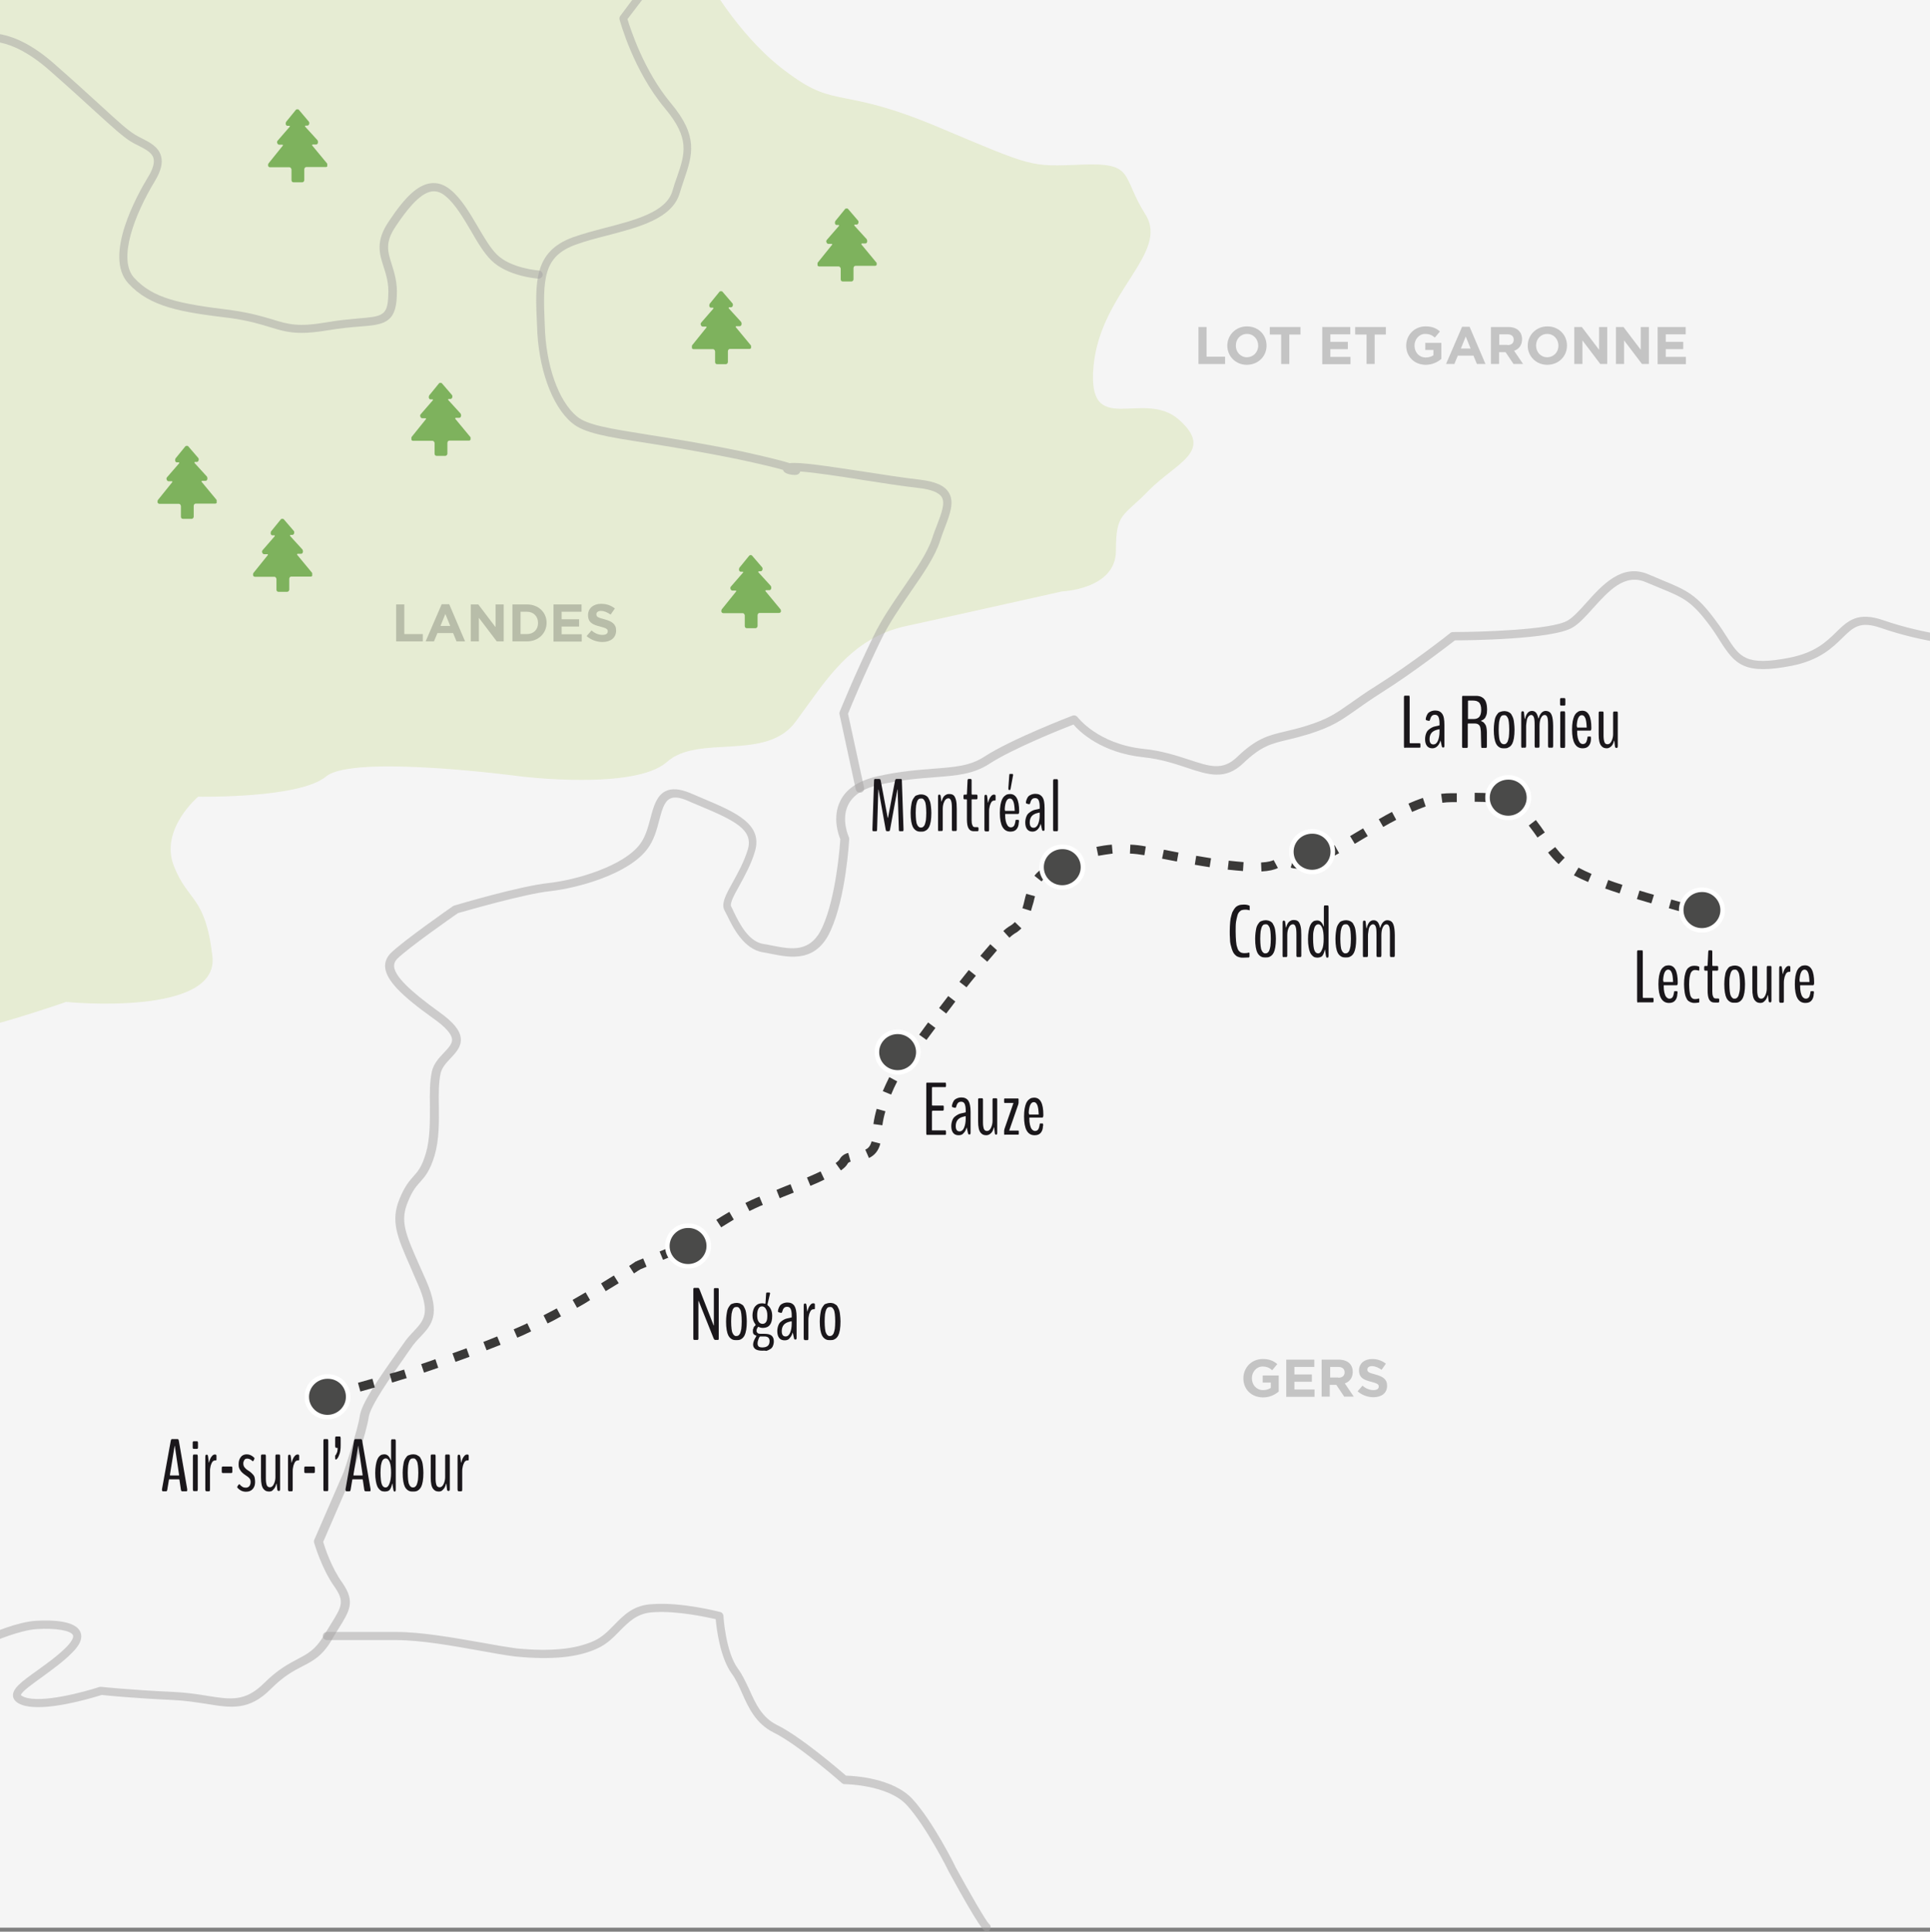 <?xml version="1.0" encoding="utf-8"?>
<!-- Generator: Adobe Illustrator 24.0.0, SVG Export Plug-In . SVG Version: 6.00 Build 0)  -->
<svg version="1.1" id="Calque_1" xmlns="http://www.w3.org/2000/svg" xmlns:xlink="http://www.w3.org/1999/xlink" x="0px" y="0px"
	 viewBox="0 0 949.5 950.5" style="enable-background:new 0 0 949.5 950.5;" xml:space="preserve">
<rect x="0" y="0" width="949.5" height="950.5" fill="#808080" stroke="none"/>
<style type="text/css">
	.st0{clip-path:url(#SVGID_2_);}
	.st1{fill:#F5F5F5;}
	.st2{opacity:0.18;clip-path:url(#SVGID_4_);enable-background:new    ;}
	.st3{fill:#A3C135;}
	.st4{opacity:0.5;clip-path:url(#SVGID_6_);enable-background:new    ;}
	.st5{fill:#A3A2A2;}
	.st6{clip-path:url(#SVGID_8_);}
	.st7{fill:#3A3938;}
	.st8{clip-path:url(#SVGID_10_);}
	.st9{clip-path:url(#SVGID_12_);}
	.st10{fill:#7EB25D;}
	.st11{clip-path:url(#SVGID_14_);}
	.st12{clip-path:url(#SVGID_16_);}
	.st13{clip-path:url(#SVGID_18_);}
	.st14{clip-path:url(#SVGID_20_);}
	.st15{clip-path:url(#SVGID_22_);}
	.st16{clip-path:url(#SVGID_24_);}
	.st17{clip-path:url(#SVGID_26_);}
	.st18{clip-path:url(#SVGID_28_);}
	.st19{clip-path:url(#SVGID_30_);}
	.st20{clip-path:url(#SVGID_32_);}
	.st21{clip-path:url(#SVGID_34_);}
	.st22{clip-path:url(#SVGID_36_);}
	.st23{clip-path:url(#SVGID_38_);}
	.st24{clip-path:url(#SVGID_40_);}
	.st25{fill:#4A4A49;stroke:#FFFFFF;stroke-width:2.247;stroke-miterlimit:10;}
	.st26{clip-path:url(#SVGID_42_);}
	.st27{clip-path:url(#SVGID_44_);}
	.st28{clip-path:url(#SVGID_46_);}
	.st29{clip-path:url(#SVGID_48_);}
	.st30{clip-path:url(#SVGID_50_);}
	.st31{clip-path:url(#SVGID_52_);}
	.st32{clip-path:url(#SVGID_54_);}
	.st33{clip-path:url(#SVGID_56_);}
	.st34{clip-path:url(#SVGID_58_);}
	.st35{clip-path:url(#SVGID_60_);}
	.st36{clip-path:url(#SVGID_62_);}
	.st37{enable-background:new    ;}
	.st38{fill:#1A171B;}
	.st39{clip-path:url(#SVGID_64_);}
	.st40{clip-path:url(#SVGID_66_);}
	.st41{clip-path:url(#SVGID_68_);}
	.st42{clip-path:url(#SVGID_70_);}
	.st43{clip-path:url(#SVGID_72_);}
	.st44{opacity:0.2;clip-path:url(#SVGID_74_);}
	.st45{opacity:0.2;clip-path:url(#SVGID_76_);}
	.st46{opacity:0.2;clip-path:url(#SVGID_78_);}
	.st47{opacity:0.5;clip-path:url(#SVGID_80_);enable-background:new    ;}
	.st48{opacity:0.5;clip-path:url(#SVGID_82_);enable-background:new    ;}
	.st49{clip-path:url(#SVGID_84_);}
	.st50{opacity:0.5;enable-background:new    ;}
</style>
<g id="FOND">
</g>
<g id="Calque_4">
</g>
<g id="Calque_1_1_">
	<g>
		<g>
			<defs>
				<rect id="SVGID_1_" width="949.5" height="948.5"/>
			</defs>
			<clipPath id="SVGID_2_">
				<use xlink:href="#SVGID_1_"  style="overflow:visible;"/>
			</clipPath>
			<g class="st0">
				<rect y="-1" class="st1" width="949.5" height="949.5"/>
			</g>
		</g>
		<g>
			<defs>
				<rect id="SVGID_3_" width="949.5" height="948.5"/>
			</defs>
			<clipPath id="SVGID_4_">
				<use xlink:href="#SVGID_3_"  style="overflow:visible;"/>
			</clipPath>
			<g class="st2">
				<path class="st3" d="M-23,507.5c8,2,55.5-14.5,55.5-14.5s75.5,7.5,72-22.5c-3.5-30-12-26.5-19-44.5s12-34,12-34s50,1,63-10
					c13.5-11,95.5,0,95.5,0s56,7,72-7c15.5-14,49,0,63.5-20c14.5-19.5,26.5-41,54.5-47c27.5-6,76.5-17,76.5-17s26.5-1,26.5-20
					s3.5-16.5,16.5-30c13.5-13.5,32-19,14.5-34.5s-45.5,10-42-26.5c3.5-36.5,37.5-55.5,25.5-74.5s-5-25.5-31-24.5
					c-26,1-23.5,1.5-71-18.5s-50-9-73-26C365,20,349-8.5,349-8.5l-372-5V507.5z"/>
			</g>
		</g>
		<g>
			<defs>
				<rect id="SVGID_5_" width="949.5" height="948.5"/>
			</defs>
			<clipPath id="SVGID_6_">
				<use xlink:href="#SVGID_5_"  style="overflow:visible;"/>
			</clipPath>
			<g class="st4">
				<path class="st5" d="M18.8,840c-3,0-5.8-0.3-8-1.1c-1-0.4-4-1.5-4.4-4.2c-0.5-3.8,4.3-7.3,11.7-12.6c4.7-3.4,10.1-7.2,14.4-11.5
					c2.6-2.6,3.9-4.9,3.4-6c-1-2.3-8.4-3.6-17.8-3c-8.5,0.5-21.7,6.3-21.8,6.3c-1,0.5-2.2,0-2.7-1c-0.5-1,0-2.2,1-2.7
					c0.6-0.3,13.9-6.2,23.2-6.7c8.6-0.5,19.3,0.1,21.7,5.4c2,4.4-2.7,9-4.2,10.5c-4.5,4.5-10.1,8.5-14.9,12
					c-4,2.9-10.1,7.2-10.1,8.7l0,0c0,0,0.3,0.4,1.8,1c8.5,3.1,29.4-2.6,36.7-5c0.3-0.1,0.6-0.1,0.9-0.1c0.1,0,13.7,1.5,35.4,2.5
					c6.5,0.3,11.9,1.1,16.7,1.9c11.8,1.9,18.9,3,28.2-6.3c6.6-6.6,12-9.4,16.3-11.7c5.1-2.7,8.8-4.6,12.9-11.4
					c1.2-2,2.3-3.8,3.3-5.4c5.6-9,7.1-11.4,2.3-18.5c-6.6-9.1-10.1-21.6-10.3-22.1c-0.1-0.4-0.1-0.9,0.1-1.3l14.5-33.4
					c0.5-1.4,7-21,7.9-27.6c0.9-6.1,8.8-17.7,18.3-31.1c1.1-1.5,2.1-2.9,3-4.2c1.6-2.5,3.5-4.5,5.2-6.3c5-5.4,8.4-8.9,2.1-23.2
					c-1.3-3-2.5-5.6-3.5-8.1c-6.7-15.2-10.1-22.9-5.5-34c2.5-6.1,4.8-8.7,6.8-11c2.2-2.4,4.1-4.6,6.1-11.3c2.1-7.2,2-15.4,2-23.2
					c-0.1-6.3-0.1-12.3,1-17.2c0.9-3.8,3.5-6.6,5.9-9.1c2.2-2.4,4.2-4.4,4-6.7c-0.3-2.6-3.3-6-9.1-10.1
					c-16.3-11.6-23.1-18.9-23.8-25c-0.3-2.5,0.6-4.9,2.5-7c6.1-6.1,29.8-22.6,30.8-23.3c0.2-0.1,0.4-0.2,0.6-0.3
					c1.3-0.4,32.3-9.6,46.4-11.1c13.9-1.5,37.1-8.4,45.1-19.2c2.7-3.6,3.9-8.2,5.1-12.7c1.5-5.7,3-11.1,7.4-13.3
					c3-1.5,6.9-1.2,11.9,0.8c2.1,0.9,4.2,1.8,6.1,2.6c16.1,6.8,30.1,12.6,26,26.3c-1.9,6.4-5.1,12.1-7.6,16.7
					c-2.3,4.1-4.9,8.8-4.1,10.3c0.4,0.7,0.8,1.6,1.3,2.7c2.7,5.5,7.2,14.7,14.7,15.8c1.4,0.2,2.9,0.5,4.4,0.8
					c9.2,1.8,18.7,3.7,24.5-9.1c6.7-14.8,8.6-39.6,8.8-43.3c-0.9-2.2-4-10.8,0-18.8c2.9-6,9.1-10,18.1-12.1
					c11.5-2.6,20.8-3.2,28.2-3.8c10.2-0.8,17.5-1.3,24.6-5.9c13-8.5,42.1-19.7,43.4-20.2c0.9-0.3,1.8,0,2.4,0.7
					c0.1,0.1,9.9,13.3,32.6,15.7c9,0.9,16.4,3.4,22.3,5.3c10.3,3.4,16.5,5.5,23.6-1.3c9.6-9.2,15.2-10.6,23.7-12.6
					c3-0.7,6.4-1.5,10.5-2.8c10.6-3.3,14.5-6.1,21.6-11.1c3.3-2.3,7.3-5.2,12.9-8.7c17.2-10.8,36.1-25.7,36.3-25.9
					c0.4-0.3,0.8-0.4,1.2-0.4c13.1,0,48.7-1,56.5-5.7c2.8-1.7,5.9-5.1,9.2-8.8c7.8-8.7,17.6-19.6,30.7-13.8c2.4,1,4.5,1.9,6.4,2.7
					c12.4,5.1,17.1,7.1,26.9,20.5c2,2.7,3.6,5.2,5,7.4c6.4,10,9.3,14.6,31,10.3c12.5-2.5,18-7.8,22.9-12.6
					c5.6-5.5,10.5-10.2,23.2-5.8c21,7.3,42.3,8.9,42.5,8.9c1.1,0.1,1.9,1,1.9,2.1c-0.1,1.1-1.1,1.9-2.1,1.9c-0.2,0-22-1.6-43.5-9.1
					c-10.3-3.6-13.6-0.4-19,4.9c-5,4.9-11.3,11-24.9,13.7c-23.4,4.6-27.9-0.7-35.2-12.1c-1.4-2.2-2.9-4.6-4.8-7.2
					c-9.2-12.5-13.2-14.2-25.2-19.1c-1.9-0.8-4.1-1.7-6.5-2.7c-10.5-4.6-18.4,4.3-26.1,12.8c-3.5,3.9-6.8,7.6-10.1,9.5
					c-9.8,5.9-51.7,6.3-57.8,6.3c-3.3,2.5-20.4,15.8-36.1,25.7c-5.5,3.5-9.3,6.2-12.7,8.6c-7.2,5.1-11.5,8.1-22.7,11.7
					c-4.3,1.3-7.7,2.2-10.8,2.9c-8.4,2-13.1,3.2-21.9,11.6c-8.8,8.4-17.1,5.7-27.6,2.2c-6-2-12.9-4.3-21.5-5.2
					c-20.7-2.2-31.3-12.5-34.4-16.1c-6,2.3-30.1,12-41.3,19.3c-8,5.2-16.2,5.8-26.5,6.6c-7.7,0.6-16.4,1.2-27.6,3.7
					c-7.8,1.7-13,5.1-15.4,9.9c-3.6,7.2,0.2,15.7,0.3,15.8c0.1,0.3,0.2,0.6,0.2,1c-0.1,1.2-1.6,28.6-9.2,45.2
					c-7.1,15.7-19.7,13.2-28.9,11.4c-1.5-0.3-2.9-0.6-4.2-0.8c-9.5-1.4-14.9-12.2-17.7-18c-0.5-1-0.9-1.8-1.3-2.5
					c-1.9-3.4,0.6-7.9,4.1-14.2c2.6-4.7,5.5-10,7.3-15.9c2.9-9.8-6.6-14.3-23.7-21.5c-2-0.8-4.1-1.7-6.1-2.6
					c-3.8-1.6-6.6-1.9-8.5-0.9c-2.8,1.4-4,5.7-5.3,10.7c-1.2,4.6-2.6,9.8-5.8,14c-9.2,12.4-34.2,19.3-47.9,20.8
					c-12.9,1.4-42,9.9-45.3,10.8c-2.7,1.9-24.5,17.1-30,22.6c-1.1,1.2-1.5,2.4-1.4,3.8c0.5,4.7,7.5,11.7,22.1,22.2
					c7,5,10.3,9,10.7,13c0.4,4.1-2.4,7-5,9.8c-2.1,2.2-4.2,4.5-4.9,7.3c-1,4.4-1,10.1-0.9,16.2c0.1,7.8,0.2,16.6-2.1,24.4
					c-2.3,7.6-4.7,10.3-7,12.9c-1.9,2.1-3.9,4.3-6.1,9.8c-4,9.5-1.2,15.8,5.4,30.8c1.1,2.5,2.3,5.2,3.6,8.1
					c7.3,16.7,2.6,21.8-2.9,27.6c-1.6,1.7-3.3,3.5-4.8,5.8c-1,1.4-2,2.8-3,4.3c-6.7,9.5-16.8,23.8-17.6,29.4
					c-1,7.1-7.8,27.5-8.1,28.4c0,0.1,0,0.1-0.1,0.2l-14.2,32.8c0.8,2.7,4.1,12.8,9.5,20.2c6.3,9.2,3.7,13.5-2.2,22.9
					c-1,1.6-2.1,3.3-3.2,5.3c-4.6,7.8-9.2,10.2-14.5,12.9c-4.3,2.2-9.1,4.8-15.3,11c-10.7,10.8-19.5,9.4-31.7,7.4
					c-4.7-0.7-10-1.6-16.3-1.9c-19.6-0.9-32.7-2.2-35.2-2.5C46.8,835,30.7,840,18.8,840z"/>
			</g>
		</g>
		<g>
			<defs>
				<rect id="SVGID_7_" width="949.5" height="948.5"/>
			</defs>
			<clipPath id="SVGID_8_">
				<use xlink:href="#SVGID_7_"  style="overflow:visible;"/>
			</clipPath>
			<g class="st6">
				<path class="st7" d="M161.6,689.1l-1.2-4.3l7.1-2l1.2,4.3L161.6,689.1z M177.3,684.7l-1.2-4.3l7.1-2l1.2,4.3L177.3,684.7z
					 M192.9,680.3l-1.2-4.3l4.2-1.2l0,0c0,0,1-0.3,2.9-0.9l1.3,4.2c-1.9,0.6-3,0.9-3,0.9L192.9,680.3z M208.6,675.4l-1.4-4.2
					c2.1-0.7,4.5-1.5,7-2.4l1.4,4.2C213.1,673.9,210.7,674.7,208.6,675.4z M224.1,670.1l-1.5-4.2c2.2-0.8,4.6-1.6,6.9-2.5l1.5,4.2
					C228.7,668.5,226.3,669.3,224.1,670.1z M239.4,664.4l-1.6-4.1c2.3-0.9,4.6-1.8,6.8-2.7l1.7,4.1
					C244,662.6,241.7,663.5,239.4,664.4z M254.5,658.2l-1.8-4.1c1.6-0.7,3.2-1.4,4.8-2.1c0.6-0.3,1.3-0.6,1.9-0.9l1.9,4
					c-0.6,0.3-1.3,0.6-1.9,0.9C257.8,656.8,256.2,657.5,254.5,658.2z M269.4,651.2l-2-4c2.1-1.1,4.3-2.2,6.5-3.4l2.1,3.9
					C273.8,649,271.5,650.2,269.4,651.2z M283.9,643.5l-2.2-3.9c2.2-1.2,4.3-2.5,6.4-3.7l2.2,3.8
					C288.2,641.1,286.1,642.3,283.9,643.5z M298,635.3l-2.3-3.8c2.3-1.4,4.4-2.7,6.3-3.9l2.4,3.8C302.4,632.6,300.3,633.9,298,635.3
					z M311.9,626.6l-2.4-3.7c2-1.3,3.1-2.1,3.3-2.2l0.5-0.1l0-0.1l3.1-1.3l1.7,4.1l-2.9,1.2C314.6,624.8,313.5,625.5,311.9,626.6z
					 M326.2,619.9l-1.7-4.1l6.8-2.8l1.7,4.1L326.2,619.9z M341.5,613l-2.6-3.6c1.3-1,3.5-2.5,6.1-4.3l2.5,3.7
					C344.9,610.6,342.8,612.1,341.5,613z M354.8,603.9l-2.4-3.7c2.2-1.4,4.3-2.7,6.4-3.9l2.2,3.8C359.1,601.3,357,602.5,354.8,603.9
					z M368.7,595.9l-2-4c1.9-0.9,3.7-1.8,5.4-2.5l1.5-0.6l1.7,4.1l-1.5,0.6C372.3,594.2,370.5,595,368.7,595.9z M383.6,589.6
					l-1.6-4.1l1.9-0.8c1.6-0.7,3.3-1.3,5-2l1.6,4.1c-1.7,0.7-3.3,1.3-5,2L383.6,589.6z M398.7,583.5l-1.7-4.1c2.6-1.1,4.8-2.1,6.7-3
					l1.9,4C403.6,581.4,401.4,582.4,398.7,583.5z M413.7,575.9l-2.6-3.6c1.4-1,1.8-1.6,2-1.9c0.8-1.5,2.2-2.6,4.2-3.1l1.2,4.3
					c-1,0.3-1.3,0.6-1.5,1C416.4,573.7,415.3,574.8,413.7,575.9z M427.5,569.8l-1.8-4.1c1.1-0.5,2.4-1.4,3.1-4.1l4.3,1.1
					C432.2,566.2,430.3,568.5,427.5,569.8z M434.1,553.7l-4.4-0.6c0.3-2.4,0.9-5,1.6-7.5l4.3,1.2
					C434.9,549.1,434.4,551.5,434.1,553.7z M438.4,538.6l-4.1-1.7c1-2.3,2.1-4.7,3.2-6.9l3.9,2.1
					C440.3,534.2,439.3,536.4,438.4,538.6z M446.1,524.9l-3.6-2.6c1.2-1.6,2.7-3.6,4.4-6l3.6,2.6
					C448.8,521.2,447.3,523.3,446.1,524.9z M455.8,511.7l-3.6-2.6c1.4-1.9,2.9-3.9,4.4-6l3.6,2.7
					C458.7,507.8,457.2,509.8,455.8,511.7z M465.5,498.7L462,496c1.5-2,3-3.9,4.5-5.9l3.5,2.7C468.5,494.8,467,496.8,465.5,498.7z
					 M475.5,485.8l-3.5-2.7c1.6-2,3.1-3.9,4.6-5.8l3.5,2.8C478.6,481.9,477,483.9,475.5,485.8z M485.7,473.2l-3.4-2.9
					c1.8-2.1,3.4-4,4.9-5.7l3.3,3C489.1,469.3,487.5,471.1,485.7,473.2z M496.6,461.4l-3-3.3c1.3-1.2,2.4-2,3.3-2.5
					c0.9-0.5,1.7-1.2,2.4-1.9l3.2,3.1c-1,1-2.1,1.9-3.4,2.6C498.7,459.7,497.9,460.2,496.6,461.4z M841.5,449.7h-3.9v-4.4h3.9V449.7
					z M828.2,448.9c-1.7-0.5-4.2-1.1-7.2-2l1.2-4.3c2.9,0.8,5.4,1.5,7.1,2L828.2,448.9z M507.2,448.2l-4.2-1.3
					c0.4-1.3,0.8-2.7,1.1-4.2c0.2-1,0.5-2,0.8-2.9l4.3,1.2c-0.3,0.9-0.5,1.9-0.7,2.8C508,445.2,507.7,446.7,507.2,448.2z
					 M812.4,444.5c-2.3-0.7-4.7-1.4-7.1-2.1l1.3-4.2c2.4,0.7,4.8,1.5,7.1,2.1L812.4,444.5z M796.8,439.6c-2.5-0.8-4.9-1.6-7.1-2.4
					l1.5-4.2c2.1,0.8,4.5,1.6,7,2.4L796.8,439.6z M781.3,434c-2.6-1.1-4.7-2.1-6.4-3l-0.6-0.3l2.3-3.8l0.5,0.3
					c1.5,0.8,3.5,1.8,5.9,2.8L781.3,434z M512.4,433.7l-3.5-2.8c1.2-1.5,2.7-2.9,4.5-3.9c0.6-0.4,1.3-0.8,2-1.2l2.2,3.9
					c-0.7,0.4-1.3,0.7-1.9,1.1C514.3,431.7,513.3,432.6,512.4,433.7z M620.6,428.8l-0.2-4.4c3.7-0.2,5.4-0.8,6.2-1.2l2.1,3.9
					C626.9,428,624.3,428.6,620.6,428.8z M611.5,428.6c-2.3-0.2-4.8-0.4-7.5-0.7l0.5-4.4c2.6,0.3,5.1,0.5,7.3,0.7L611.5,428.6z
					 M638.3,427.4c-1.2,0-2.3-0.1-3.3-0.5l1.3-4.3c1.5,0.5,3.5,0.3,6.1-0.4l1.2,4.3C641.5,427.2,639.8,427.4,638.3,427.4z
					 M595.1,426.7c-2.3-0.4-4.8-0.7-7.3-1.2l0.7-4.4c2.5,0.4,5,0.8,7.3,1.2L595.1,426.7z M525.3,425.9l-1.8-4.1c2.4-1,4.7-2,7.1-2.7
					l1.4,4.2C529.8,424.1,527.5,425,525.3,425.9z M766.8,425.2c-1.9-1.7-3.5-3.5-5.2-5.7l3.5-2.7c1.6,2,3,3.7,4.7,5.2L766.8,425.2z
					 M579,423.9c-2.5-0.5-4.9-0.9-7.3-1.4l0.9-4.4c2.3,0.5,4.8,0.9,7.2,1.4L579,423.9z M652.1,423.3l-1.9-4c1.3-0.7,2.8-1.4,4.3-2.2
					c0.7-0.4,1.4-0.8,2.1-1.2l2.2,3.9c-0.7,0.4-1.4,0.8-2.2,1.2C655,421.8,653.5,422.6,652.1,423.3z M540.3,421.1l-0.9-4.4
					c2.5-0.5,5.1-0.9,7.6-1.1l0.4,4.4C545,420.3,542.6,420.7,540.3,421.1z M563,420.8c-2.3-0.4-4.7-0.7-7.1-0.8l0.2-4.4
					c2.5,0.1,5.1,0.4,7.6,0.9L563,420.8z M666.5,415.2l-2.3-3.8c1.6-0.9,3.1-1.9,4.7-2.8l1.7-1l2.3,3.8l-1.7,1
					C669.6,413.3,668.1,414.3,666.5,415.2z M756.4,412.1c-1.1-1.6-2.5-3.6-4.3-5.9l3.5-2.7c1.8,2.3,3.3,4.5,4.4,6.1L756.4,412.1z
					 M680.5,406.9l-2.2-3.8c2.4-1.4,4.6-2.6,6.5-3.6l2.1,3.9C684.9,404.4,682.8,405.6,680.5,406.9z M746.5,400.1
					c-1.8-1.5-3.7-2.6-5.7-3.4l1.6-4.1c2.5,1,4.8,2.4,6.9,4.1L746.5,400.1z M694.7,399.5l-1.8-4.1c2.5-1.1,4.8-2,7.1-2.8l1.4,4.2
					C699.2,397.6,697,398.5,694.7,399.5z M709.6,395l-0.6-4.4c1.7-0.2,3.4-0.3,5-0.3c0.9,0,1.8,0,2.7,0l0,4.4c-0.9,0-1.8,0-2.7,0
					C712.6,394.7,711.1,394.8,709.6,395z M732.7,394.8c-1.9-0.2-4-0.3-6.8-0.3h-0.4l0-4.4l0.4,0c3,0,5.2,0.1,7.2,0.3L732.7,394.8z"
					/>
			</g>
		</g>
		<g>
			<defs>
				<rect id="SVGID_9_" width="949.5" height="948.5"/>
			</defs>
			<clipPath id="SVGID_10_">
				<use xlink:href="#SVGID_9_"  style="overflow:visible;"/>
			</clipPath>
			<g class="st8">
				<g>
					<defs>
						<rect id="SVGID_11_" x="77.5" y="219.4" width="29.1" height="35.9"/>
					</defs>
					<clipPath id="SVGID_12_">
						<use xlink:href="#SVGID_11_"  style="overflow:visible;"/>
					</clipPath>
					<g class="st9">
						<path class="st10" d="M106.4,245.8l-7.2-8.7c-0.1-0.1-0.1-0.2,0-0.3c0-0.1,0.1-0.2,0.2-0.2h1.7c0.4,0,0.8-0.3,0.9-0.8
							c0.1-0.4,0-1-0.2-1.3l-6.1-6.7c0,0-0.1-0.1,0-0.3c0-0.1,0.1-0.2,0.2-0.2h0.9c0.4,0,0.8-0.3,0.9-0.8c0.1-0.4,0.1-0.9-0.2-1.2
							l-4.9-5.7c-0.2-0.2-0.4-0.3-0.7-0.3c-0.2,0-0.4,0.1-0.7,0.3l-4.8,5.9c-0.2,0.3-0.3,0.9-0.2,1.3c0.1,0.4,0.5,0.8,0.9,0.7h0.9
							c0.1,0,0.2,0.1,0.2,0.2s0,0.2-0.1,0.3l-5.9,6.8c-0.3,0.3-0.4,0.8-0.2,1.2c0.1,0.4,0.5,0.8,0.9,0.8h1.7c0.1,0,0.2,0.1,0.2,0.2
							s0,0.2-0.1,0.3l-7,8.7c-0.2,0.3-0.3,0.9-0.2,1.2c0.1,0.4,0.5,0.7,0.9,0.7h9.6c0.5,0,0.9,0.5,1,1.1v5.2c0,0.7,0.4,1.1,1,1.1
							h4.3c0.5,0,1-0.5,1-1.1v-5.2c0-0.7,0.4-1.2,1-1.2h9.6c0.4,0,0.8-0.3,0.9-0.7C106.7,246.6,106.7,246.1,106.4,245.8L106.4,245.8
							z"/>
					</g>
				</g>
			</g>
		</g>
		<g>
			<defs>
				<rect id="SVGID_13_" x="0" width="949.5" height="948.5"/>
			</defs>
			<clipPath id="SVGID_14_">
				<use xlink:href="#SVGID_13_"  style="overflow:visible;"/>
			</clipPath>
			<g transform="matrix(1 0 0 1 1.907349e-06 0)" class="st11">
				<g>
					<defs>
						<rect id="SVGID_15_" x="124.5" y="255.3" width="29.1" height="35.9"/>
					</defs>
					<clipPath id="SVGID_16_">
						<use xlink:href="#SVGID_15_"  style="overflow:visible;"/>
					</clipPath>
					<g class="st12">
						<path class="st10" d="M153.4,281.7l-7.2-8.7c-0.1-0.1-0.1-0.2,0-0.3c0-0.1,0.1-0.2,0.2-0.2h1.7c0.4,0,0.8-0.3,0.9-0.8
							c0.1-0.4,0-1-0.2-1.3l-6.1-6.7c0,0-0.1-0.1,0-0.3c0-0.1,0.1-0.2,0.2-0.2h0.9c0.4,0,0.8-0.3,0.9-0.8c0.1-0.4,0.1-0.9-0.2-1.2
							l-4.9-5.7c-0.2-0.2-0.4-0.3-0.7-0.3s-0.4,0.1-0.7,0.3l-4.8,5.9c-0.2,0.3-0.3,0.9-0.2,1.3s0.5,0.8,0.9,0.7h0.9
							c0.1,0,0.2,0.1,0.2,0.2c0,0.1,0,0.2-0.1,0.3l-5.9,6.8c-0.3,0.3-0.4,0.8-0.2,1.2c0.1,0.4,0.5,0.8,0.9,0.8h1.7
							c0.1,0,0.2,0.1,0.2,0.2c0,0.1,0,0.2-0.1,0.3l-7,8.7c-0.2,0.3-0.3,0.9-0.2,1.2c0.1,0.4,0.5,0.7,0.9,0.7h9.6
							c0.5,0,0.9,0.5,1,1.1v5.2c0,0.7,0.4,1.1,1,1.1h4.3c0.5,0,1-0.5,1-1.1v-5.2c0-0.7,0.4-1.2,1-1.2h9.6c0.4,0,0.8-0.3,0.9-0.7
							C153.7,282.5,153.7,282,153.4,281.7L153.4,281.7z"/>
					</g>
				</g>
			</g>
		</g>
		<g>
			<defs>
				<rect id="SVGID_17_" width="949.5" height="948.5"/>
			</defs>
			<clipPath id="SVGID_18_">
				<use xlink:href="#SVGID_17_"  style="overflow:visible;"/>
			</clipPath>
			<g class="st13">
				<g>
					<defs>
						<rect id="SVGID_19_" x="202.4" y="188.4" width="29.1" height="35.9"/>
					</defs>
					<clipPath id="SVGID_20_">
						<use xlink:href="#SVGID_19_"  style="overflow:visible;"/>
					</clipPath>
					<g class="st14">
						<path class="st10" d="M231.2,214.8l-7.2-8.7c-0.1-0.1-0.1-0.2,0-0.3c0-0.1,0.1-0.2,0.2-0.2h1.7c0.4,0,0.8-0.3,0.9-0.8
							c0.1-0.4,0-1-0.2-1.3l-6.1-6.7c0,0-0.1-0.1,0-0.3c0-0.1,0.1-0.2,0.2-0.2h0.9c0.4,0,0.8-0.3,0.9-0.8c0.1-0.4,0.1-0.9-0.2-1.2
							l-4.9-5.7c-0.2-0.2-0.4-0.3-0.7-0.3s-0.4,0.1-0.7,0.3l-4.8,5.9c-0.2,0.3-0.3,0.9-0.2,1.3s0.5,0.8,0.9,0.7h0.9
							c0.1,0,0.2,0.1,0.2,0.2c0,0.1,0,0.2-0.1,0.3l-5.9,6.8c-0.3,0.3-0.4,0.8-0.2,1.2c0.1,0.4,0.5,0.8,0.9,0.8h1.7
							c0.1,0,0.2,0.1,0.2,0.2c0,0.1,0,0.2-0.1,0.3l-7,8.7c-0.2,0.3-0.3,0.9-0.2,1.2c0.1,0.4,0.5,0.7,0.9,0.7h9.6
							c0.5,0,0.9,0.5,1,1.1v5.2c0,0.7,0.4,1.1,1,1.1h4.3c0.5,0,1-0.5,1-1.1v-5.2c0-0.7,0.4-1.2,1-1.2h9.6c0.4,0,0.8-0.3,0.9-0.7
							C231.6,215.5,231.6,215.1,231.2,214.8L231.2,214.8z"/>
					</g>
				</g>
			</g>
		</g>
		<g>
			<defs>
				<rect id="SVGID_21_" width="949.5" height="948.5"/>
			</defs>
			<clipPath id="SVGID_22_">
				<use xlink:href="#SVGID_21_"  style="overflow:visible;"/>
			</clipPath>
			<g class="st15">
				<g>
					<defs>
						<rect id="SVGID_23_" x="340.4" y="143.3" width="29.1" height="35.9"/>
					</defs>
					<clipPath id="SVGID_24_">
						<use xlink:href="#SVGID_23_"  style="overflow:visible;"/>
					</clipPath>
					<g class="st16">
						<path class="st10" d="M369.2,169.7l-7.2-8.7c-0.1-0.1-0.1-0.2,0-0.3c0-0.1,0.1-0.2,0.2-0.2h1.7c0.4,0,0.8-0.3,0.9-0.8
							c0.1-0.4,0-1-0.2-1.3l-6.1-6.7c0,0-0.1-0.1,0-0.3c0-0.1,0.1-0.2,0.2-0.2h0.9c0.4,0,0.8-0.3,0.9-0.8c0.1-0.4,0.1-0.9-0.2-1.2
							l-4.9-5.7c-0.2-0.2-0.4-0.3-0.7-0.3s-0.4,0.1-0.7,0.3l-4.8,5.9c-0.2,0.3-0.3,0.9-0.2,1.3c0.1,0.4,0.5,0.8,0.9,0.7h0.9
							c0.1,0,0.2,0.1,0.2,0.2s0,0.2-0.1,0.3l-5.9,6.8c-0.3,0.3-0.4,0.8-0.2,1.2c0.1,0.4,0.5,0.8,0.9,0.8h1.7c0.1,0,0.2,0.1,0.2,0.2
							s0,0.2-0.1,0.3l-7,8.7c-0.2,0.3-0.3,0.9-0.2,1.2c0.1,0.4,0.5,0.7,0.9,0.7h9.6c0.5,0,0.9,0.5,1,1.1v5.2c0,0.7,0.4,1.1,1,1.1
							h4.3c0.5,0,1-0.5,1-1.1v-5.2c0-0.7,0.4-1.2,1-1.2h9.6c0.4,0,0.8-0.3,0.9-0.7C369.6,170.5,369.6,170.1,369.2,169.7L369.2,169.7
							z"/>
					</g>
				</g>
			</g>
		</g>
		<g>
			<defs>
				<rect id="SVGID_25_" width="949.5" height="948.5"/>
			</defs>
			<clipPath id="SVGID_26_">
				<use xlink:href="#SVGID_25_"  style="overflow:visible;"/>
			</clipPath>
			<g class="st17">
				<g>
					<defs>
						<rect id="SVGID_27_" x="402.2" y="102.6" width="29.1" height="35.9"/>
					</defs>
					<clipPath id="SVGID_28_">
						<use xlink:href="#SVGID_27_"  style="overflow:visible;"/>
					</clipPath>
					<g class="st18">
						<path class="st10" d="M431,129l-7.2-8.7c-0.1-0.1-0.1-0.2,0-0.3c0-0.1,0.1-0.2,0.2-0.2h1.7c0.4,0,0.8-0.3,0.9-0.8
							c0.1-0.4,0-1-0.2-1.3l-6.1-6.7c0,0-0.1-0.1,0-0.3c0-0.1,0.1-0.2,0.2-0.2h0.9c0.4,0,0.8-0.3,0.9-0.8c0.1-0.4,0.1-0.9-0.2-1.2
							l-4.9-5.7c-0.2-0.2-0.4-0.3-0.7-0.3s-0.4,0.1-0.7,0.3l-4.8,5.9c-0.2,0.3-0.3,0.9-0.2,1.3c0.1,0.4,0.5,0.8,0.9,0.7h0.9
							c0.1,0,0.2,0.1,0.2,0.2c0,0.1,0,0.2-0.1,0.3l-5.9,6.8c-0.3,0.3-0.4,0.8-0.2,1.2c0.1,0.4,0.5,0.8,0.9,0.8h1.7
							c0.1,0,0.2,0.1,0.2,0.2c0,0.1,0,0.2-0.1,0.3l-7,8.7c-0.2,0.3-0.3,0.9-0.2,1.2c0.1,0.4,0.5,0.7,0.9,0.7h9.6
							c0.5,0,0.9,0.5,1,1.1v5.2c0,0.7,0.4,1.1,1,1.1h4.3c0.5,0,1-0.5,1-1.1V132c0-0.7,0.4-1.2,1-1.2h9.6c0.4,0,0.8-0.3,0.9-0.7
							C431.4,129.8,431.4,129.3,431,129L431,129z"/>
					</g>
				</g>
			</g>
		</g>
		<g>
			<defs>
				<rect id="SVGID_29_" width="949.5" height="948.5"/>
			</defs>
			<clipPath id="SVGID_30_">
				<use xlink:href="#SVGID_29_"  style="overflow:visible;"/>
			</clipPath>
			<g class="st19">
				<g>
					<defs>
						<rect id="SVGID_31_" x="355" y="273.2" width="29.1" height="35.9"/>
					</defs>
					<clipPath id="SVGID_32_">
						<use xlink:href="#SVGID_31_"  style="overflow:visible;"/>
					</clipPath>
					<g class="st20">
						<path class="st10" d="M383.8,299.6l-7.2-8.7c-0.1-0.1-0.1-0.2,0-0.3c0-0.1,0.1-0.2,0.2-0.2h1.7c0.4,0,0.8-0.3,0.9-0.8
							c0.1-0.4,0-1-0.2-1.3l-6.1-6.7c0,0-0.1-0.1,0-0.3c0-0.1,0.1-0.2,0.2-0.2h0.9c0.4,0,0.8-0.3,0.9-0.8c0.1-0.4,0.1-0.9-0.2-1.2
							l-4.9-5.7c-0.2-0.2-0.4-0.3-0.7-0.3s-0.4,0.1-0.7,0.3l-4.8,5.9c-0.2,0.3-0.3,0.9-0.2,1.3c0.1,0.4,0.5,0.8,0.9,0.7h0.9
							c0.1,0,0.2,0.1,0.2,0.2c0,0.1,0,0.2-0.1,0.3l-5.9,6.8c-0.3,0.3-0.4,0.8-0.2,1.2c0.1,0.4,0.5,0.8,0.9,0.8h1.7
							c0.1,0,0.2,0.1,0.2,0.2c0,0.1,0,0.2-0.1,0.3l-7,8.7c-0.2,0.3-0.3,0.9-0.2,1.2c0.1,0.4,0.5,0.7,0.9,0.7h9.6
							c0.5,0,0.9,0.5,1,1.1v5.2c0,0.7,0.4,1.1,1,1.1h4.3c0.5,0,1-0.5,1-1.1v-5.2c0-0.7,0.4-1.2,1-1.2h9.6c0.4,0,0.8-0.3,0.9-0.7
							C384.2,300.4,384.2,300,383.8,299.6L383.8,299.6z"/>
					</g>
				</g>
			</g>
		</g>
		<g>
			<defs>
				<rect id="SVGID_33_" x="0" width="949.5" height="948.5"/>
			</defs>
			<clipPath id="SVGID_34_">
				<use xlink:href="#SVGID_33_"  style="overflow:visible;"/>
			</clipPath>
			<g transform="matrix(1 0 0 1 1.907349e-06 0)" class="st21">
				<g>
					<defs>
						<rect id="SVGID_35_" x="131.9" y="53.8" width="29.1" height="35.9"/>
					</defs>
					<clipPath id="SVGID_36_">
						<use xlink:href="#SVGID_35_"  style="overflow:visible;"/>
					</clipPath>
					<g class="st22">
						<path class="st10" d="M160.8,80.3l-7.2-8.7c-0.1-0.1-0.1-0.2,0-0.3c0-0.1,0.1-0.2,0.2-0.2h1.7c0.4,0,0.8-0.3,0.9-0.8
							s0-1-0.2-1.3l-6.1-6.7c0,0-0.1-0.1,0-0.3c0-0.1,0.1-0.2,0.2-0.2h0.9c0.4,0,0.8-0.3,0.9-0.8c0.1-0.4,0.1-0.9-0.2-1.2L147,54
							c-0.2-0.2-0.4-0.3-0.7-0.3s-0.4,0.1-0.7,0.3l-4.8,5.9c-0.2,0.3-0.3,0.9-0.2,1.3c0.1,0.4,0.5,0.8,0.9,0.7h0.9
							c0.1,0,0.2,0.1,0.2,0.2s0,0.2-0.1,0.3l-5.9,6.8c-0.3,0.3-0.4,0.8-0.2,1.2c0.1,0.4,0.5,0.8,0.9,0.8h1.7c0.1,0,0.2,0.1,0.2,0.2
							c0,0.1,0,0.2-0.1,0.3l-7,8.7c-0.2,0.3-0.3,0.9-0.2,1.2c0.1,0.4,0.5,0.7,0.9,0.7h9.6c0.5,0,0.9,0.5,1,1.1v5.2
							c0,0.7,0.4,1.1,1,1.1h4.3c0.5,0,1-0.5,1-1.1v-5.2c0-0.7,0.4-1.2,1-1.2h9.6c0.4,0,0.8-0.3,0.9-0.7
							C161.1,81,161.1,80.6,160.8,80.3L160.8,80.3z"/>
					</g>
				</g>
			</g>
		</g>
		<g>
			<defs>
				<rect id="SVGID_37_" width="949.5" height="948.5"/>
			</defs>
			<clipPath id="SVGID_38_">
				<use xlink:href="#SVGID_37_"  style="overflow:visible;"/>
			</clipPath>
			<g class="st23">
				<g>
					<defs>
						<rect id="SVGID_39_" x="327.2" y="601.9" width="22.6" height="22.2"/>
					</defs>
					<clipPath id="SVGID_40_">
						<use xlink:href="#SVGID_39_"  style="overflow:visible;"/>
					</clipPath>
					<g class="st24">
						<path class="st25" d="M348.7,613.1c0,5.5-4.6,10-10.2,10s-10.2-4.4-10.2-10c0-5.5,4.6-10,10.2-10
							C344.1,603,348.7,607.5,348.7,613.1"/>
					</g>
				</g>
			</g>
		</g>
		<g>
			<defs>
				<rect id="SVGID_41_" width="949.5" height="948.5"/>
			</defs>
			<clipPath id="SVGID_42_">
				<use xlink:href="#SVGID_41_"  style="overflow:visible;"/>
			</clipPath>
			<g class="st26">
				<g>
					<defs>
						<rect id="SVGID_43_" x="149.9" y="676.1" width="22.6" height="22.2"/>
					</defs>
					<clipPath id="SVGID_44_">
						<use xlink:href="#SVGID_43_"  style="overflow:visible;"/>
					</clipPath>
					<g class="st27">
						<path class="st25" d="M171.3,687.3c0,5.5-4.6,10-10.2,10s-10.2-4.4-10.2-10c0-5.5,4.6-10,10.2-10
							C166.8,677.2,171.3,681.7,171.3,687.3"/>
					</g>
				</g>
			</g>
		</g>
		<g>
			<defs>
				<rect id="SVGID_45_" width="949.5" height="948.5"/>
			</defs>
			<clipPath id="SVGID_46_">
				<use xlink:href="#SVGID_45_"  style="overflow:visible;"/>
			</clipPath>
			<g class="st28">
				<g>
					<defs>
						<rect id="SVGID_47_" x="430.3" y="506.6" width="22.6" height="22.2"/>
					</defs>
					<clipPath id="SVGID_48_">
						<use xlink:href="#SVGID_47_"  style="overflow:visible;"/>
					</clipPath>
					<g class="st29">
						<path class="st25" d="M451.8,517.7c0,5.5-4.6,10-10.2,10c-5.6,0-10.2-4.4-10.2-10c0-5.5,4.6-10,10.2-10
							C447.2,507.7,451.8,512.2,451.8,517.7"/>
					</g>
				</g>
			</g>
		</g>
		<g>
			<defs>
				<rect id="SVGID_49_" width="949.5" height="948.5"/>
			</defs>
			<clipPath id="SVGID_50_">
				<use xlink:href="#SVGID_49_"  style="overflow:visible;"/>
			</clipPath>
			<g class="st30">
				<g>
					<defs>
						<rect id="SVGID_51_" x="634.3" y="407.9" width="22.6" height="22.2"/>
					</defs>
					<clipPath id="SVGID_52_">
						<use xlink:href="#SVGID_51_"  style="overflow:visible;"/>
					</clipPath>
					<g class="st31">
						<path class="st25" d="M655.7,419.1c0,5.5-4.6,10-10.2,10c-5.6,0-10.2-4.4-10.2-10s4.6-10,10.2-10
							C651.2,409,655.7,413.5,655.7,419.1"/>
					</g>
				</g>
			</g>
		</g>
		<g>
			<defs>
				<rect id="SVGID_53_" width="949.5" height="948.5"/>
			</defs>
			<clipPath id="SVGID_54_">
				<use xlink:href="#SVGID_53_"  style="overflow:visible;"/>
			</clipPath>
			<g class="st32">
				<g>
					<defs>
						<rect id="SVGID_55_" x="511.3" y="415.5" width="22.6" height="22.2"/>
					</defs>
					<clipPath id="SVGID_56_">
						<use xlink:href="#SVGID_55_"  style="overflow:visible;"/>
					</clipPath>
					<g class="st33">
						<path class="st25" d="M532.8,426.7c0,5.5-4.6,10-10.2,10s-10.2-4.4-10.2-10s4.6-10,10.2-10
							C528.2,416.6,532.8,421.1,532.8,426.7"/>
					</g>
				</g>
			</g>
		</g>
		<g>
			<defs>
				<rect id="SVGID_57_" width="949.5" height="948.5"/>
			</defs>
			<clipPath id="SVGID_58_">
				<use xlink:href="#SVGID_57_"  style="overflow:visible;"/>
			</clipPath>
			<g class="st34">
				<g>
					<defs>
						<rect id="SVGID_59_" x="730.7" y="381.3" width="22.6" height="22.2"/>
					</defs>
					<clipPath id="SVGID_60_">
						<use xlink:href="#SVGID_59_"  style="overflow:visible;"/>
					</clipPath>
					<g class="st35">
						<path class="st25" d="M752.2,392.5c0,5.5-4.6,10-10.2,10s-10.2-4.4-10.2-10s4.6-10,10.2-10
							C747.6,382.4,752.2,386.9,752.2,392.5"/>
					</g>
				</g>
			</g>
		</g>
		<g>
			<defs>
				<rect id="SVGID_61_" width="949.5" height="948.5"/>
			</defs>
			<clipPath id="SVGID_62_">
				<use xlink:href="#SVGID_61_"  style="overflow:visible;"/>
			</clipPath>
			<g class="st36">
				<g class="st37">
					<path class="st38" d="M691.1,368c-0.1,0-0.2,0-0.2,0c-0.1,0-0.1-0.1-0.1-0.2c0-0.1-0.1-0.3-0.1-0.6v-24c0-0.3,0-0.6,0.1-0.7
						s0.2-0.2,0.3-0.2h2c0.1,0,0.2,0,0.2,0c0.1,0,0.1,0.1,0.1,0.2c0,0.1,0.1,0.3,0.1,0.6v22.2c0,0.2,0.1,0.4,0.2,0.4h4.7
						c0.1,0,0.2,0,0.2,0c0,0,0.1,0.1,0.1,0.2c0,0.1,0.1,0.2,0.1,0.4v1c0,0.3,0,0.4-0.1,0.5c-0.1,0.1-0.2,0.1-0.3,0.1H691.1z"/>
					<path class="st38" d="M704.7,368.2c-1.2,0-2.1-0.4-2.7-1.2c-0.6-0.8-0.9-1.9-0.9-3.3c0-1,0.2-2,0.5-2.8s0.7-1.4,1.2-1.8
						s1-0.8,1.6-1.1c0.6-0.3,1.1-0.5,1.7-0.6c0.5-0.1,1-0.2,1.4-0.3c0.4-0.1,0.7-0.2,0.7-0.2v-1c0-1.4-0.2-2.4-0.5-3.1
						c-0.3-0.7-0.9-1.1-1.7-1.1c-0.7,0-1.3,0.2-1.6,0.6c-0.4,0.4-0.7,1.1-0.9,1.9c-0.1,0.2-0.1,0.3-0.2,0.4s-0.2,0.1-0.3,0.1
						c-0.2,0-0.5-0.1-0.9-0.2c-0.4-0.1-0.6-0.2-0.6-0.3c-0.1-0.1-0.1-0.4,0-1c0.2-0.8,0.5-1.4,0.8-1.9s0.8-0.9,1.5-1.2
						c0.6-0.3,1.4-0.5,2.3-0.5c1.5,0,2.6,0.5,3.4,1.6s1.1,2.9,1.1,5.5v10.2c0,0.6-0.1,0.9-0.4,0.9h-0.4c-0.2,0-0.4-0.2-0.5-0.7
						c-0.3-1.5-0.5-2.3-0.6-2.6c0,0,0-0.1,0-0.1c0,0,0,0-0.1,0c0,0,0,0,0,0.1c-0.3,1.2-0.8,2-1.4,2.6S705.8,368.2,704.7,368.2z
						 M705.2,366.3c0.9,0,1.7-0.6,2.2-1.8c0.5-1.2,0.8-2.7,0.8-4.5c0-0.8,0-1.2-0.1-1.2c0,0-0.1,0-0.4,0.1s-0.4,0.1-0.4,0.1
						c-1.4,0.3-2.5,0.9-3.1,1.7c-0.6,0.8-0.9,1.8-0.9,3C703.3,365.4,703.9,366.3,705.2,366.3z"/>
					<path class="st38" d="M719.7,368c-0.1,0-0.2-0.1-0.3-0.2c-0.1-0.1-0.1-0.3-0.1-0.6v-24.1c0-0.2,0-0.4,0.1-0.5
						c0-0.1,0.1-0.2,0.1-0.2c0.1,0,0.1,0,0.2,0h5.4c0.6,0,1,0,1.5,0c0.4,0,0.8,0.1,1.3,0.2c0.5,0.1,0.9,0.3,1.2,0.5s0.7,0.4,1,0.8
						c0.3,0.3,0.6,0.7,0.8,1.2s0.4,1,0.5,1.7c0.1,0.7,0.2,1.4,0.2,2.3c0,1.2-0.1,2.1-0.4,2.9c-0.3,0.8-0.6,1.4-1,1.7
						c-0.4,0.4-0.9,0.7-1.5,0.9c0,0-0.1,0.1-0.1,0.1c0,0,0,0.1,0.1,0.1c0.4,0.2,0.6,0.3,0.8,0.4c0.2,0.1,0.5,0.3,0.7,0.6
						s0.5,0.6,0.7,1c0.2,0.4,0.3,0.8,0.4,1.4s0.2,1.3,0.2,2.1c0,0.6,0,2.9,0,6.8c0,0.6-0.1,0.9-0.4,0.9c-1.4,0-2.1,0-2.1,0
						c-0.2,0-0.3-0.3-0.3-0.9c0-0.1,0-1.4-0.1-4c0-2.6-0.1-4-0.2-4.2c-0.1-2-1.1-2.9-2.9-2.9h-3.2c-0.1,0-0.2,0.1-0.2,0.3v10.9
						c0,0.3,0,0.5-0.1,0.6c-0.1,0.1-0.2,0.2-0.3,0.2H719.7z M722.3,353.8h2.7c1.3,0,2.2-0.4,2.8-1.1c0.6-0.8,0.9-1.9,0.9-3.5
						c0-0.9-0.1-1.6-0.3-2.2c-0.2-0.6-0.4-1-0.8-1.4c-0.4-0.3-0.8-0.5-1.3-0.7c-0.5-0.1-1.1-0.2-1.8-0.2h-2.1
						c-0.1,0-0.2,0.1-0.2,0.3v8.4C722.1,353.6,722.2,353.8,722.3,353.8z"/>
					<path class="st38" d="M741.4,368.1c-0.4,0.1-0.9,0.1-1.4,0.1s-1,0-1.4-0.1c-0.4-0.1-0.9-0.3-1.4-0.7c-0.5-0.4-0.9-0.9-1.2-1.5
						c-0.3-0.6-0.6-1.5-0.8-2.7c-0.2-1.2-0.3-2.6-0.3-4.2c0-1.2,0.1-2.2,0.2-3.1c0.1-0.9,0.3-1.7,0.4-2.3c0.2-0.6,0.4-1.2,0.7-1.6
						c0.3-0.5,0.6-0.8,0.8-1.1c0.3-0.3,0.6-0.5,1-0.6c0.4-0.1,0.7-0.2,1-0.3c0.3,0,0.6-0.1,1-0.1c0.4,0,0.7,0,1,0.1
						c0.3,0,0.6,0.1,1,0.3c0.4,0.1,0.7,0.4,1,0.6s0.6,0.6,0.8,1.1c0.3,0.5,0.5,1,0.7,1.6c0.2,0.6,0.3,1.4,0.4,2.3
						c0.1,0.9,0.2,2,0.2,3.1c0,1.6-0.1,3-0.3,4.2c-0.2,1.2-0.5,2.1-0.8,2.7c-0.3,0.6-0.7,1.1-1.2,1.5
						C742.2,367.7,741.8,368,741.4,368.1z M739.9,366.2c0.4,0,0.7-0.1,1-0.3c0.3-0.2,0.5-0.5,0.8-1c0.2-0.5,0.4-1.2,0.6-2.2
						c0.1-1,0.2-2.2,0.2-3.7c0-1.5-0.1-2.8-0.2-3.7c-0.1-1-0.3-1.7-0.6-2.2c-0.3-0.5-0.5-0.8-0.8-1c-0.3-0.2-0.6-0.2-1-0.2
						s-0.7,0.1-1,0.2c-0.3,0.2-0.5,0.5-0.8,1c-0.2,0.5-0.4,1.2-0.6,2.2c-0.1,1-0.2,2.2-0.2,3.7c0,1.5,0.1,2.7,0.2,3.7
						c0.1,1,0.3,1.7,0.6,2.2c0.2,0.5,0.5,0.8,0.8,1C739.2,366.1,739.5,366.2,739.9,366.2z"/>
					<path class="st38" d="M748.8,368c-0.3,0-0.4-0.4-0.4-1.1v-15.6c0-0.8,0.1-1.3,0.4-1.3h0.5c0.3,0,0.5,0.3,0.5,1l0.3,2.6
						c0,0.2,0.1,0.2,0.1,0.2c0,0,0.1-0.1,0.1-0.2c0.6-2.5,1.7-3.8,3.4-3.8c0.8,0,1.4,0.3,1.9,0.8c0.5,0.5,0.9,1.5,1.2,2.8
						c0,0.1,0.1,0.1,0.1,0.1c0,0,0.1,0,0.1-0.1c0.3-1.2,0.8-2.1,1.4-2.7c0.6-0.6,1.3-0.9,2-0.9c0.5,0,0.8,0.1,1.2,0.2
						c0.3,0.1,0.7,0.3,1,0.6c0.3,0.3,0.6,0.7,0.8,1.3c0.2,0.5,0.4,1.3,0.5,2.1c0.1,0.9,0.2,1.9,0.2,3.1v9.7c0,0.7-0.1,1.1-0.4,1.1
						H762c-0.3,0-0.4-0.4-0.4-1.1v-10.2c0-1.8-0.1-3.1-0.4-3.8s-0.7-1-1.3-1c-0.7,0-1.3,0.5-1.8,1.5c-0.5,1-0.7,2.3-0.7,4v9.5
						c0,0.7-0.1,1.1-0.4,1.1h-1.6c-0.3,0-0.4-0.4-0.4-1.1v-10c0-1.9-0.1-3.2-0.4-3.9c-0.3-0.7-0.7-1.1-1.3-1.1c-0.5,0-1,0.3-1.4,0.8
						s-0.7,1.2-0.8,2.1s-0.3,1.7-0.3,2.7v9.4c0,0.7-0.1,1.1-0.4,1.1H748.8z"/>
					<path class="st38" d="M767.9,347.2c-0.1,0-0.2-0.1-0.3-0.2s-0.1-0.4-0.1-0.7v-1.9c0-0.4,0-0.6,0.1-0.7s0.2-0.2,0.3-0.2h1.8
						c0.3,0,0.4,0.3,0.4,0.9v1.9c0,0.4,0,0.6-0.1,0.7c-0.1,0.1-0.2,0.2-0.3,0.2H767.9z M768,368c-0.3,0-0.4-0.4-0.4-1.1v-15.8
						c0-0.7,0.1-1.1,0.4-1.1h1.6c0.3,0,0.4,0.4,0.4,1.1v15.8c0,0.7-0.1,1.1-0.4,1.1H768z"/>
					<path class="st38" d="M782.7,363.6c0,1.3-0.3,2.4-1,3.3c-0.7,0.9-1.7,1.3-3.1,1.3c-3.5,0-5.2-3.1-5.2-9.2c0-1.5,0.1-2.8,0.3-4
						c0.2-1.1,0.5-2,0.8-2.7c0.3-0.6,0.7-1.2,1.2-1.6s0.9-0.7,1.3-0.8c0.4-0.1,0.9-0.2,1.4-0.2c3,0,4.5,2.8,4.5,8.5
						c0,0.9-0.2,1.3-0.5,1.3H776c-0.1,0-0.1,0.1-0.1,0.4c0,1.2,0.1,2.2,0.3,3.1c0.2,0.9,0.5,1.6,0.9,2.2s1,0.9,1.6,0.9
						c0.4,0,0.8-0.1,1.1-0.3c0.3-0.2,0.5-0.5,0.7-0.9c0.1-0.4,0.2-0.7,0.3-1s0.1-0.6,0.2-1.1c0-0.2,0.1-0.4,0.2-0.4h1.2
						c0.2,0,0.3,0.2,0.3,0.7V363.6z M775.9,358h4.7c0,0,0-0.1,0-0.3c-0.1-2-0.3-3.5-0.7-4.4c-0.4-0.9-0.9-1.4-1.7-1.4
						c-1.4,0-2.3,1.7-2.5,5.2C775.9,357.7,775.9,358,775.9,358z"/>
					<path class="st38" d="M790.5,368.2c-0.6,0-1.1-0.1-1.6-0.3c-0.4-0.2-0.8-0.5-1.2-1c-0.4-0.5-0.7-1.2-0.9-2.1
						c-0.2-0.9-0.3-2.1-0.3-3.5V351c0-0.4,0-0.6,0.1-0.7c0.1-0.1,0.2-0.2,0.3-0.2h1.6c0.2,0,0.3,0.1,0.3,0.2
						c0.1,0.1,0.1,0.4,0.1,0.7v11c0,1.5,0.2,2.6,0.5,3.3s0.8,0.9,1.5,0.9c0.8,0,1.4-0.5,1.9-1.5c0.5-1,0.8-2.2,0.8-3.4V351
						c0-0.4,0-0.6,0.1-0.7c0.1-0.1,0.2-0.2,0.3-0.2h1.5c0.2,0,0.3,0.1,0.3,0.2c0.1,0.1,0.1,0.4,0.1,0.7v15.9c0,0.7-0.1,1.1-0.4,1.1
						h-0.4c-0.2,0-0.3-0.1-0.4-0.2s-0.2-0.4-0.2-0.7l-0.3-2.5c0-0.2-0.1-0.2-0.1-0.2c0,0-0.1,0.1-0.1,0.2c-0.3,1.3-0.8,2.2-1.4,2.7
						S791.3,368.2,790.5,368.2z"/>
				</g>
			</g>
		</g>
		<g>
			<defs>
				<rect id="SVGID_63_" width="949.5" height="948.5"/>
			</defs>
			<clipPath id="SVGID_64_">
				<use xlink:href="#SVGID_63_"  style="overflow:visible;"/>
			</clipPath>
			<g class="st39">
				<g class="st37">
					<path class="st38" d="M612,471.2c-0.4,0-0.8,0-1.2,0c-0.3,0-0.7-0.1-1.1-0.2s-0.8-0.3-1.1-0.4c-0.3-0.2-0.6-0.4-1-0.8
						s-0.6-0.7-0.9-1.2c-0.2-0.5-0.5-1-0.7-1.7s-0.4-1.4-0.6-2.2s-0.3-1.8-0.3-2.9c-0.1-1.1-0.1-2.3-0.1-3.7c0-1.6,0.1-3.1,0.2-4.4
						c0.1-1.3,0.3-2.4,0.6-3.3c0.2-0.9,0.5-1.7,0.9-2.3c0.4-0.7,0.7-1.2,1.1-1.6c0.4-0.4,0.8-0.7,1.3-0.9c0.5-0.2,1-0.4,1.4-0.4
						s0.9-0.1,1.5-0.1c1.1,0,2,0.2,2.6,0.5c0,0,0,0,0.1,0.1s0.1,0.1,0.1,0.1c0,0,0,0.1,0,0.2v1.7c0,0.1,0,0.2-0.1,0.2
						c0,0-0.1,0-0.1,0s-0.2-0.1-0.3-0.1s-0.3-0.1-0.5-0.1c-0.2,0-0.4-0.1-0.6-0.1c-0.2,0-0.5,0-0.7,0c-0.6,0-1,0.1-1.5,0.2
						c-0.4,0.1-0.8,0.4-1.2,0.8c-0.4,0.4-0.8,1-1,1.8s-0.5,1.8-0.7,3.1c-0.2,1.3-0.2,2.9-0.2,4.8c0,1.9,0.1,3.5,0.2,4.8
						c0.1,1.3,0.3,2.4,0.6,3.1c0.2,0.8,0.5,1.4,0.9,1.8s0.8,0.7,1.2,0.8s0.9,0.2,1.4,0.2c0.9,0,1.6-0.1,2.3-0.3c0,0,0,0,0.1,0.1
						c0,0.1,0.1,0.1,0.1,0.2v1.7c0,0,0,0.1-0.1,0.2c0,0.1-0.1,0.1-0.1,0.2C613.9,471.1,613,471.2,612,471.2z"/>
					<path class="st38" d="M624,471c-0.4,0.1-0.9,0.1-1.4,0.1s-1,0-1.4-0.1c-0.4-0.1-0.9-0.3-1.4-0.7c-0.5-0.4-0.9-0.9-1.2-1.5
						c-0.3-0.6-0.6-1.5-0.8-2.7c-0.2-1.2-0.3-2.6-0.3-4.2c0-1.2,0.1-2.2,0.2-3.1c0.1-0.9,0.3-1.7,0.4-2.3c0.2-0.6,0.4-1.2,0.7-1.6
						c0.3-0.5,0.6-0.8,0.8-1.1c0.3-0.3,0.6-0.5,1-0.6c0.4-0.1,0.7-0.2,1-0.3c0.3,0,0.6-0.1,1-0.1c0.4,0,0.7,0,1,0.1
						c0.3,0,0.6,0.1,1,0.3c0.4,0.1,0.7,0.4,1,0.6s0.6,0.6,0.8,1.1c0.3,0.5,0.5,1,0.7,1.6c0.2,0.6,0.3,1.4,0.4,2.3
						c0.1,0.9,0.2,2,0.2,3.1c0,1.6-0.1,3-0.3,4.2c-0.2,1.2-0.5,2.1-0.8,2.7c-0.3,0.6-0.7,1.1-1.2,1.5
						C624.9,470.7,624.4,470.9,624,471z M622.6,469.1c0.4,0,0.7-0.1,1-0.3c0.3-0.2,0.5-0.5,0.8-1c0.2-0.5,0.4-1.2,0.6-2.2
						c0.1-1,0.2-2.2,0.2-3.7c0-1.5-0.1-2.8-0.2-3.7c-0.1-1-0.3-1.7-0.6-2.2c-0.3-0.5-0.5-0.8-0.8-1c-0.3-0.2-0.6-0.2-1-0.2
						s-0.7,0.1-1,0.2c-0.3,0.2-0.5,0.5-0.8,1c-0.2,0.5-0.4,1.2-0.6,2.2c-0.1,1-0.2,2.2-0.2,3.7c0,1.5,0.1,2.7,0.2,3.7
						c0.1,1,0.3,1.7,0.6,2.2c0.2,0.5,0.5,0.8,0.8,1C621.8,469.1,622.2,469.1,622.6,469.1z"/>
					<path class="st38" d="M631.4,471c-0.3,0-0.4-0.3-0.4-0.9v-16c0-0.7,0.1-1.1,0.4-1.1h0.3c0.2,0,0.3,0.1,0.4,0.2
						c0.1,0.1,0.2,0.3,0.2,0.7l0.3,2.3c0,0.1,0.1,0.2,0.1,0.2s0.1-0.1,0.1-0.2c0.2-0.7,0.4-1.3,0.7-1.8c0.3-0.5,0.6-0.8,1-1.1
						c0.4-0.2,0.7-0.4,1-0.5s0.7-0.1,1.1-0.1c0.8,0,1.5,0.2,2,0.6c0.5,0.4,0.9,1.2,1.2,2.3c0.3,1.1,0.4,2.6,0.4,4.5v9.9
						c0,0.4,0,0.6-0.1,0.7c-0.1,0.1-0.2,0.2-0.3,0.2h-1.6c-0.1,0-0.2-0.1-0.3-0.2c-0.1-0.1-0.1-0.4-0.1-0.7v-10.2
						c0-1.7-0.1-3-0.4-3.8c-0.3-0.8-0.7-1.2-1.3-1.2c-0.8,0-1.5,0.5-2,1.5s-0.8,2.2-0.8,3.7v10c0,0.4,0,0.6-0.1,0.7
						c-0.1,0.1-0.2,0.2-0.3,0.2H631.4z"/>
					<path class="st38" d="M648.1,471.2c-0.5,0-0.9-0.1-1.3-0.2c-0.4-0.1-0.8-0.4-1.2-0.8c-0.4-0.4-0.8-0.9-1.1-1.6
						c-0.3-0.7-0.5-1.5-0.7-2.6c-0.2-1.1-0.3-2.4-0.3-3.9c0-1.5,0.1-2.8,0.3-3.9c0.2-1.1,0.4-2,0.7-2.7s0.6-1.2,1-1.6
						c0.4-0.4,0.8-0.7,1.2-0.8s0.8-0.2,1.3-0.2c1.4,0,2.4,0.9,3.1,2.8c0,0,0.1,0.1,0.1,0.2c0,0,0.1-0.1,0.1-0.2v-9.1
						c0-0.7,0.1-1.1,0.4-1.1h1.5c0.3,0,0.4,0.4,0.4,1.1v23.4c0,0.8-0.1,1.2-0.4,1.2h-0.4c-0.2,0-0.4-0.3-0.5-1
						c-0.2-1.2-0.3-2.1-0.4-2.6c0-0.2,0-0.3-0.1-0.3c0,0.1-0.1,0.1-0.1,0.2c-0.3,1.5-0.8,2.5-1.4,3.1
						C649.8,470.9,649.1,471.2,648.1,471.2z M651.2,461.9c0-2.3-0.2-4.1-0.7-5.3c-0.5-1.2-1.1-1.8-1.9-1.8c-0.4,0-0.7,0.1-1,0.3
						c-0.3,0.2-0.5,0.5-0.8,1c-0.2,0.5-0.4,1.2-0.6,2.2s-0.2,2.1-0.2,3.6c0,1.4,0.1,2.6,0.2,3.6c0.1,1,0.3,1.7,0.5,2.2
						c0.2,0.5,0.5,0.9,0.8,1.1c0.3,0.2,0.6,0.3,1,0.3c0.8,0,1.4-0.6,1.9-1.9C651,466,651.2,464.2,651.2,461.9z"/>
					<path class="st38" d="M663.5,471c-0.4,0.1-0.9,0.1-1.4,0.1s-1,0-1.4-0.1c-0.4-0.1-0.9-0.3-1.4-0.7c-0.5-0.4-0.9-0.9-1.2-1.5
						c-0.3-0.6-0.6-1.5-0.8-2.7c-0.2-1.2-0.3-2.6-0.3-4.2c0-1.2,0.1-2.2,0.2-3.1c0.1-0.9,0.3-1.7,0.4-2.3c0.2-0.6,0.4-1.2,0.7-1.6
						c0.3-0.5,0.6-0.8,0.8-1.1c0.3-0.3,0.6-0.5,1-0.6c0.4-0.1,0.7-0.2,1-0.3c0.3,0,0.6-0.1,1-0.1c0.4,0,0.7,0,1,0.1
						c0.3,0,0.6,0.1,1,0.3c0.4,0.1,0.7,0.4,1,0.6s0.6,0.6,0.8,1.1c0.3,0.5,0.5,1,0.7,1.6c0.2,0.6,0.3,1.4,0.4,2.3
						c0.1,0.9,0.2,2,0.2,3.1c0,1.6-0.1,3-0.3,4.2c-0.2,1.2-0.5,2.1-0.8,2.7c-0.3,0.6-0.7,1.1-1.2,1.5
						C664.3,470.7,663.9,470.9,663.5,471z M662,469.1c0.4,0,0.7-0.1,1-0.3c0.3-0.2,0.5-0.5,0.8-1c0.2-0.5,0.4-1.2,0.6-2.2
						c0.1-1,0.2-2.2,0.2-3.7c0-1.5-0.1-2.8-0.2-3.7c-0.1-1-0.3-1.7-0.6-2.2c-0.3-0.5-0.5-0.8-0.8-1c-0.3-0.2-0.6-0.2-1-0.2
						s-0.7,0.1-1,0.2c-0.3,0.2-0.5,0.5-0.8,1c-0.2,0.5-0.4,1.2-0.6,2.2c-0.1,1-0.2,2.2-0.2,3.7c0,1.5,0.1,2.7,0.2,3.7
						c0.1,1,0.3,1.7,0.6,2.2c0.2,0.5,0.5,0.8,0.8,1C661.3,469.1,661.6,469.1,662,469.1z"/>
					<path class="st38" d="M670.9,471c-0.3,0-0.4-0.4-0.4-1.1v-15.6c0-0.8,0.1-1.3,0.4-1.3h0.5c0.3,0,0.5,0.3,0.5,1l0.3,2.6
						c0,0.2,0.1,0.2,0.1,0.2c0,0,0.1-0.1,0.1-0.2c0.6-2.5,1.7-3.8,3.4-3.8c0.8,0,1.4,0.3,1.9,0.8c0.5,0.5,0.9,1.5,1.2,2.8
						c0,0.1,0.1,0.1,0.1,0.1c0,0,0.1,0,0.1-0.1c0.3-1.2,0.8-2.1,1.4-2.7c0.6-0.6,1.3-0.9,2-0.9c0.5,0,0.8,0.1,1.2,0.2
						c0.3,0.1,0.7,0.3,1,0.6c0.3,0.3,0.6,0.7,0.8,1.3c0.2,0.5,0.4,1.3,0.5,2.1c0.1,0.9,0.2,1.9,0.2,3.1v9.7c0,0.7-0.1,1.1-0.4,1.1
						h-1.6c-0.3,0-0.4-0.4-0.4-1.1v-10.2c0-1.8-0.1-3.1-0.4-3.8s-0.7-1-1.3-1c-0.7,0-1.3,0.5-1.8,1.5c-0.5,1-0.7,2.3-0.7,4v9.5
						c0,0.7-0.1,1.1-0.4,1.1h-1.6c-0.3,0-0.4-0.4-0.4-1.1v-10c0-1.9-0.1-3.2-0.4-3.9c-0.3-0.7-0.7-1.1-1.3-1.1c-0.5,0-1,0.3-1.4,0.8
						s-0.7,1.2-0.8,2.1s-0.3,1.7-0.3,2.7v9.4c0,0.7-0.1,1.1-0.4,1.1H670.9z"/>
				</g>
			</g>
		</g>
		<g>
			<defs>
				<rect id="SVGID_65_" width="949.5" height="948.5"/>
			</defs>
			<clipPath id="SVGID_66_">
				<use xlink:href="#SVGID_65_"  style="overflow:visible;"/>
			</clipPath>
			<g class="st40">
				<g class="st37">
					<path class="st38" d="M429.6,409c-0.3,0-0.4-0.3-0.4-0.9V408l0.8-23.6c0-0.7,0.1-1.1,0.4-1.1h2.2c0.4,0,0.6,0.3,0.7,0.9
						l3.4,18.1c0,0.1,0,0.1,0.1,0.1s0.1,0,0.1-0.1l3.4-18c0.1-0.7,0.4-1,0.7-1h2.3c0.3,0,0.4,0.4,0.4,1.1l0.8,23.6v0.1
						c0,0.6-0.1,0.9-0.4,0.9h-1.5c-0.3,0-0.4-0.3-0.4-1l-0.6-19.5c0,0-0.1-0.1-0.1-0.1l-3.6,19.7c-0.1,0.6-0.3,0.9-0.6,0.9
						c0,0-0.2,0-0.5,0c-0.3,0-0.5,0-0.5,0c-0.3,0-0.5-0.3-0.6-1l-3.5-19.5c0,0,0,0-0.1,0c0,0,0,0.1,0,0.1l-0.6,19.4
						c0,0.7-0.1,1-0.4,1H429.6z"/>
					<path class="st38" d="M454.5,409.1c-0.4,0.1-0.9,0.1-1.4,0.1s-1,0-1.4-0.1c-0.4-0.1-0.9-0.3-1.4-0.7c-0.5-0.4-0.9-0.9-1.2-1.5
						c-0.3-0.6-0.6-1.5-0.8-2.7c-0.2-1.2-0.3-2.6-0.3-4.2c0-1.2,0.1-2.2,0.2-3.1c0.1-0.9,0.3-1.7,0.4-2.3c0.2-0.6,0.4-1.2,0.7-1.6
						c0.3-0.5,0.6-0.8,0.8-1.1s0.6-0.5,1-0.6c0.4-0.1,0.7-0.2,1-0.3s0.6-0.1,1-0.1c0.4,0,0.7,0,1,0.1c0.3,0,0.6,0.1,1,0.3
						c0.4,0.1,0.7,0.4,1,0.6s0.6,0.6,0.8,1.1c0.3,0.5,0.5,1,0.7,1.6c0.2,0.6,0.3,1.4,0.4,2.3c0.1,0.9,0.2,2,0.2,3.1
						c0,1.6-0.1,3-0.3,4.2c-0.2,1.2-0.5,2.1-0.8,2.7c-0.3,0.6-0.7,1.1-1.2,1.5C455.4,408.7,454.9,409,454.5,409.1z M453.1,407.2
						c0.4,0,0.7-0.1,1-0.3c0.3-0.2,0.5-0.5,0.8-1c0.2-0.5,0.4-1.2,0.6-2.2c0.1-1,0.2-2.2,0.2-3.7c0-1.5-0.1-2.8-0.2-3.7
						c-0.1-1-0.3-1.7-0.6-2.2c-0.3-0.5-0.5-0.8-0.8-1c-0.3-0.2-0.6-0.2-1-0.2c-0.4,0-0.7,0.1-1,0.2c-0.3,0.2-0.5,0.5-0.8,1
						c-0.2,0.5-0.4,1.2-0.6,2.2c-0.1,1-0.2,2.2-0.2,3.7c0,1.5,0.1,2.7,0.2,3.7c0.1,1,0.3,1.7,0.6,2.2c0.2,0.5,0.5,0.8,0.8,1
						C452.3,407.1,452.6,407.2,453.1,407.2z"/>
					<path class="st38" d="M461.9,409c-0.3,0-0.4-0.3-0.4-0.9v-16c0-0.7,0.1-1.1,0.4-1.1h0.3c0.2,0,0.3,0.1,0.4,0.2
						c0.1,0.1,0.2,0.3,0.2,0.7l0.3,2.3c0,0.1,0.1,0.2,0.1,0.2s0.1-0.1,0.1-0.2c0.2-0.7,0.4-1.3,0.7-1.8c0.3-0.5,0.6-0.8,1-1.1
						c0.4-0.2,0.7-0.4,1-0.5c0.3-0.1,0.7-0.1,1.1-0.1c0.8,0,1.5,0.2,2,0.6c0.5,0.4,0.9,1.2,1.2,2.3c0.3,1.1,0.4,2.6,0.4,4.5v9.9
						c0,0.4,0,0.6-0.1,0.7c-0.1,0.1-0.2,0.2-0.3,0.2h-1.6c-0.1,0-0.2-0.1-0.3-0.2c-0.1-0.1-0.1-0.4-0.1-0.7v-10.2
						c0-1.7-0.1-3-0.4-3.8s-0.7-1.2-1.3-1.2c-0.8,0-1.5,0.5-2,1.5s-0.8,2.2-0.8,3.7v10c0,0.4,0,0.6-0.1,0.7
						c-0.1,0.1-0.2,0.2-0.3,0.2H461.9z"/>
					<path class="st38" d="M479.4,409c-0.4,0-0.8,0-1.2-0.1c-0.3-0.1-0.7-0.2-1-0.5c-0.3-0.2-0.6-0.6-0.8-1c-0.2-0.4-0.4-1-0.5-1.6
						c-0.1-0.7-0.2-1.5-0.2-2.4v-9.8c0-0.2-0.1-0.3-0.2-0.3h-1.1c-0.3,0-0.4-0.3-0.4-0.8v-0.7c0-0.5,0.1-0.8,0.4-0.8h1.1
						c0.1,0,0.2-0.2,0.2-0.5l0.3-6.3c0-0.6,0.2-0.9,0.4-0.9h1.2c0.1,0,0.2,0.1,0.3,0.2c0.1,0.1,0.1,0.4,0.1,0.7v6.3
						c0,0.3,0.1,0.5,0.2,0.5h2.3c0.1,0,0.2,0.1,0.3,0.2c0.1,0.1,0.1,0.3,0.1,0.6v0.7c0,0.3,0,0.5-0.1,0.6c-0.1,0.1-0.2,0.2-0.3,0.2
						h-2.3c-0.1,0-0.1,0-0.2,0.1c0,0,0,0.1,0,0.3v9.8c0,1,0.1,1.8,0.3,2.3s0.4,0.9,0.6,1c0.2,0.1,0.5,0.2,0.8,0.2h1.2
						c0.3,0,0.5,0.2,0.5,0.5v0.9c0,0.4-0.2,0.6-0.5,0.6H479.4z"/>
					<path class="st38" d="M484.7,409c-0.3,0-0.4-0.4-0.4-1.1v-15.4c0-0.9,0.1-1.4,0.4-1.4h0.5c0.1,0,0.2,0.1,0.3,0.2
						s0.1,0.5,0.2,0.9l0.3,2.5c0,0.2,0.1,0.3,0.1,0.3c0,0,0.1-0.1,0.1-0.3c0.3-1.2,0.7-2.1,1.2-2.7c0.5-0.7,1-1,1.5-1h0.3
						c0.2,0,0.4,0.1,0.5,0.2c0.1,0.1,0.1,0.4,0.1,0.7v1.3c0,0.3,0,0.5-0.1,0.6c0,0.1-0.1,0.1-0.3,0.1c-0.4,0-0.7,0-0.8,0.1
						c-0.4,0.1-0.8,0.5-1.1,1.1s-0.6,1.4-0.7,2.2c-0.2,0.8-0.2,1.6-0.2,2.3v8.4c0,0.8-0.1,1.1-0.4,1.1H484.7z"/>
					<path class="st38" d="M501.2,404.6c0,1.3-0.3,2.4-1,3.3c-0.7,0.9-1.7,1.3-3.1,1.3c-3.5,0-5.2-3.1-5.2-9.2c0-1.5,0.1-2.8,0.3-4
						c0.2-1.1,0.5-2,0.8-2.7c0.3-0.6,0.7-1.2,1.2-1.6s0.9-0.7,1.3-0.8c0.4-0.1,0.9-0.2,1.4-0.2c3,0,4.5,2.8,4.5,8.5
						c0,0.9-0.2,1.3-0.5,1.3h-6.3c-0.1,0-0.1,0.1-0.1,0.4c0,1.2,0.1,2.2,0.3,3.1c0.2,0.9,0.5,1.6,0.9,2.2s1,0.9,1.6,0.9
						c0.4,0,0.8-0.1,1.1-0.3c0.3-0.2,0.5-0.5,0.7-0.9c0.1-0.4,0.2-0.7,0.3-1s0.1-0.6,0.2-1.1c0-0.2,0.1-0.4,0.2-0.4h1.2
						c0.2,0,0.3,0.2,0.3,0.7V404.6z M494.5,399h4.7c0,0,0-0.1,0-0.3c-0.1-2-0.3-3.5-0.7-4.4c-0.4-0.9-0.9-1.4-1.7-1.4
						c-1.4,0-2.3,1.7-2.5,5.2C494.4,398.7,494.4,399,494.5,399z M496.4,388.7c-0.2,0-0.3-0.2-0.3-0.6c0-0.2,0-0.5,0-0.6l0.4-5.7
						c0-0.4,0.1-0.6,0.1-0.8s0.2-0.2,0.3-0.2h1.3c0.1,0,0.2,0.2,0.2,0.5c0,0.2,0,0.4-0.1,0.7l-1.1,6c-0.1,0.5-0.2,0.7-0.3,0.7H496.4
						z"/>
					<path class="st38" d="M508,409.2c-1.2,0-2.1-0.4-2.7-1.2c-0.6-0.8-0.9-1.9-0.9-3.3c0-1,0.2-2,0.5-2.8s0.7-1.4,1.2-1.8
						s1-0.8,1.6-1.1c0.6-0.3,1.1-0.5,1.7-0.6c0.5-0.1,1-0.2,1.4-0.3c0.4-0.1,0.7-0.2,0.7-0.2v-1c0-1.4-0.2-2.4-0.5-3.1
						c-0.3-0.7-0.9-1.1-1.7-1.1c-0.7,0-1.3,0.2-1.6,0.6c-0.4,0.4-0.7,1.1-0.9,1.9c-0.1,0.2-0.1,0.3-0.2,0.4s-0.2,0.1-0.3,0.1
						c-0.2,0-0.5-0.1-0.9-0.2c-0.4-0.1-0.6-0.2-0.6-0.3c-0.1-0.1-0.1-0.4,0-1c0.2-0.8,0.5-1.4,0.8-1.9s0.8-0.9,1.5-1.2
						c0.6-0.3,1.4-0.5,2.3-0.5c1.5,0,2.6,0.5,3.4,1.6s1.1,2.9,1.1,5.5v10.2c0,0.6-0.1,0.9-0.4,0.9h-0.4c-0.2,0-0.4-0.2-0.5-0.7
						c-0.3-1.5-0.5-2.3-0.6-2.6c0,0,0-0.1,0-0.1c0,0,0,0-0.1,0c0,0,0,0,0,0.1c-0.3,1.2-0.8,2-1.4,2.6S509.1,409.2,508,409.2z
						 M508.5,407.3c0.9,0,1.7-0.6,2.2-1.8c0.5-1.2,0.8-2.7,0.8-4.5c0-0.8,0-1.2-0.1-1.2c0,0-0.1,0-0.4,0.1s-0.4,0.1-0.4,0.1
						c-1.4,0.3-2.5,0.9-3.1,1.7c-0.6,0.8-0.9,1.8-0.9,3C506.6,406.4,507.2,407.3,508.5,407.3z"/>
					<path class="st38" d="M518.5,409c-0.3,0-0.4-0.3-0.4-1v-23.5c0-0.7,0.1-1.1,0.4-1.1h1.6c0.3,0,0.4,0.4,0.4,1.1V408
						c0,0.7-0.1,1-0.4,1H518.5z"/>
				</g>
			</g>
		</g>
		<g>
			<defs>
				<rect id="SVGID_67_" width="949.5" height="948.5"/>
			</defs>
			<clipPath id="SVGID_68_">
				<use xlink:href="#SVGID_67_"  style="overflow:visible;"/>
			</clipPath>
			<g class="st41">
				<g class="st37">
					<path class="st38" d="M456.1,558.4c-0.1,0-0.2,0-0.2,0c-0.1,0-0.1-0.1-0.1-0.2c0-0.1-0.1-0.3-0.1-0.5v-24.3
						c0-0.3,0-0.5,0.1-0.6s0.2-0.1,0.3-0.1h8.9c0.1,0,0.2,0,0.2,0c0.1,0,0.1,0.1,0.1,0.2c0,0.1,0.1,0.2,0.1,0.4v1
						c0,0.2,0,0.4-0.1,0.4c0,0.1-0.1,0.2-0.1,0.2s-0.1,0-0.2,0h-6.3c-0.1,0-0.2,0.2-0.2,0.6v8.1c0,0.1,0,0.2,0.1,0.3
						c0,0.1,0.1,0.1,0.1,0.1h5.2c0.1,0,0.2,0,0.3,0.1c0.1,0.1,0.1,0.3,0.1,0.6v1c0,0.3,0,0.5-0.1,0.6c-0.1,0.1-0.2,0.2-0.3,0.2h-5.2
						c0,0-0.1,0.1-0.1,0.2s-0.1,0.2-0.1,0.3v9.2h6.5c0.1,0,0.2,0,0.2,0c0,0,0.1,0.1,0.1,0.2c0,0.1,0.1,0.2,0.1,0.4v1
						c0,0.3,0,0.4-0.1,0.5c-0.1,0.1-0.2,0.1-0.3,0.1H456.1z"/>
					<path class="st38" d="M471.6,558.6c-1.2,0-2.1-0.4-2.7-1.2s-0.9-1.9-0.9-3.3c0-1,0.2-2,0.5-2.8c0.3-0.8,0.7-1.4,1.2-1.8
						c0.5-0.4,1-0.8,1.6-1.1c0.6-0.3,1.1-0.5,1.7-0.6c0.5-0.1,1-0.2,1.4-0.3c0.4-0.1,0.7-0.2,0.7-0.2v-1c0-1.4-0.2-2.4-0.5-3.1
						c-0.3-0.7-0.9-1.1-1.7-1.1c-0.7,0-1.3,0.2-1.6,0.6c-0.4,0.4-0.7,1.1-0.9,1.9c-0.1,0.2-0.1,0.3-0.2,0.4
						c-0.1,0.1-0.2,0.1-0.3,0.1c-0.2,0-0.5-0.1-0.9-0.2c-0.4-0.1-0.6-0.2-0.6-0.3c-0.1-0.1-0.1-0.4,0-1c0.2-0.8,0.5-1.4,0.8-1.9
						c0.3-0.5,0.8-0.9,1.5-1.2c0.6-0.3,1.4-0.5,2.3-0.5c1.5,0,2.6,0.5,3.4,1.6c0.7,1.1,1.1,2.9,1.1,5.5v10.2c0,0.6-0.1,0.9-0.4,0.9
						h-0.4c-0.2,0-0.4-0.2-0.5-0.7c-0.3-1.5-0.5-2.3-0.6-2.6c0,0,0-0.1,0-0.1s0,0-0.1,0c0,0,0,0,0,0.1c-0.3,1.2-0.8,2-1.4,2.6
						C473.5,558.3,472.7,558.6,471.6,558.6z M472.1,556.7c0.9,0,1.7-0.6,2.2-1.8c0.5-1.2,0.8-2.7,0.8-4.5c0-0.8,0-1.2-0.1-1.2
						c0,0-0.1,0-0.4,0.1c-0.2,0-0.4,0.1-0.4,0.1c-1.4,0.3-2.5,0.9-3.1,1.7s-0.9,1.8-0.9,3C470.2,555.8,470.8,556.7,472.1,556.7z"/>
					<path class="st38" d="M485.2,558.6c-0.6,0-1.1-0.1-1.6-0.3c-0.4-0.2-0.8-0.5-1.2-1c-0.4-0.5-0.7-1.2-0.9-2.1s-0.3-2.1-0.3-3.5
						v-10.4c0-0.4,0-0.6,0.1-0.7c0.1-0.1,0.2-0.2,0.3-0.2h1.6c0.2,0,0.3,0.1,0.3,0.2c0.1,0.1,0.1,0.4,0.1,0.7v11
						c0,1.5,0.2,2.6,0.5,3.3c0.3,0.6,0.8,0.9,1.5,0.9c0.8,0,1.4-0.5,1.9-1.5c0.5-1,0.8-2.2,0.8-3.4v-10.3c0-0.4,0-0.6,0.1-0.7
						c0.1-0.1,0.2-0.2,0.3-0.2h1.5c0.2,0,0.3,0.1,0.3,0.2c0.1,0.1,0.1,0.4,0.1,0.7v15.9c0,0.7-0.1,1.1-0.4,1.1H490
						c-0.2,0-0.3-0.1-0.4-0.2c-0.1-0.1-0.2-0.4-0.2-0.7l-0.3-2.5c0-0.2-0.1-0.2-0.1-0.2c0,0-0.1,0.1-0.1,0.2
						c-0.3,1.3-0.8,2.2-1.4,2.7C486.8,558.3,486,558.6,485.2,558.6z"/>
					<path class="st38" d="M494.3,558.4c-0.2,0-0.3-0.1-0.3-0.4v-1.5c0-0.3,0.1-0.7,0.2-1.1l4.4-12.7h-4.4c-0.1,0-0.2-0.1-0.2-0.4
						v-1.4c0-0.3,0.1-0.4,0.2-0.4h6.6c0.1,0,0.1,0,0.2,0.1c0.1,0.1,0.1,0.2,0.1,0.3v1.7c0,0.3-0.1,0.7-0.2,1l-4.4,12.7h4.5
						c0.1,0,0.2,0.1,0.2,0.4v1.2c0,0.3-0.1,0.4-0.2,0.4H494.3z"/>
					<path class="st38" d="M513.1,554c0,1.3-0.3,2.4-1,3.3c-0.7,0.9-1.7,1.3-3.1,1.3c-3.5,0-5.2-3.1-5.2-9.2c0-1.5,0.1-2.8,0.3-4
						c0.2-1.1,0.5-2,0.8-2.7c0.3-0.6,0.7-1.2,1.2-1.6s0.9-0.7,1.3-0.8c0.4-0.1,0.9-0.2,1.4-0.2c3,0,4.5,2.8,4.5,8.5
						c0,0.9-0.2,1.3-0.5,1.3h-6.3c-0.1,0-0.1,0.1-0.1,0.4c0,1.2,0.1,2.2,0.3,3.1c0.2,0.9,0.5,1.7,0.9,2.2s1,0.9,1.6,0.9
						c0.4,0,0.8-0.1,1.1-0.3c0.3-0.2,0.5-0.5,0.7-0.9c0.1-0.4,0.2-0.7,0.3-1s0.1-0.6,0.2-1.1c0-0.2,0.1-0.4,0.2-0.4h1.2
						c0.2,0,0.3,0.2,0.3,0.7V554z M506.3,548.4h4.7c0,0,0-0.1,0-0.3c-0.1-2-0.3-3.5-0.7-4.4c-0.4-0.9-0.9-1.4-1.7-1.4
						c-1.4,0-2.3,1.7-2.5,5.2C506.2,548,506.3,548.4,506.3,548.4z"/>
				</g>
			</g>
		</g>
		<g>
			<defs>
				<rect id="SVGID_69_" width="949.5" height="948.5"/>
			</defs>
			<clipPath id="SVGID_70_">
				<use xlink:href="#SVGID_69_"  style="overflow:visible;"/>
			</clipPath>
			<g class="st42">
				<g class="st37">
					<path class="st38" d="M341.5,659.3c-0.3,0-0.4-0.3-0.4-0.9v-23.8c0-0.4,0-0.6,0.1-0.7s0.2-0.2,0.3-0.2h2c0.2,0,0.4,0.2,0.6,0.6
						l7,17.9c0,0,0.1,0,0.1-0.1c0,0,0-0.1,0-0.1v-17.3c0-0.4,0-0.6,0.1-0.7c0.1-0.1,0.2-0.2,0.3-0.2h1.6c0.3,0,0.4,0.3,0.4,0.9v23.9
						c0,0.2,0,0.4-0.1,0.5s-0.1,0.2-0.1,0.2c-0.1,0-0.1,0-0.2,0h-1.4c-0.1,0-0.2-0.1-0.4-0.2c-0.1-0.2-0.2-0.3-0.3-0.5l-7.4-18.5
						c0-0.1-0.1,0-0.1,0.1c0,0,0,0.1,0,0.1v18.1c0,0.4,0,0.6-0.1,0.7c-0.1,0.1-0.2,0.2-0.3,0.2H341.5z"/>
					<path class="st38" d="M363.7,659.3c-0.4,0.1-0.9,0.1-1.4,0.1s-1,0-1.4-0.1c-0.4-0.1-0.9-0.3-1.4-0.7c-0.5-0.4-0.9-0.9-1.2-1.5
						c-0.3-0.6-0.6-1.5-0.8-2.7c-0.2-1.2-0.3-2.6-0.3-4.2c0-1.2,0.1-2.2,0.2-3.1c0.1-0.9,0.3-1.7,0.4-2.3c0.2-0.6,0.4-1.2,0.7-1.6
						c0.3-0.5,0.6-0.8,0.8-1.1s0.6-0.5,1-0.6s0.7-0.2,1-0.3c0.3,0,0.6-0.1,1-0.1c0.4,0,0.7,0,1,0.1c0.3,0,0.6,0.1,1,0.3
						s0.7,0.4,1,0.6s0.6,0.6,0.8,1.1c0.3,0.5,0.5,1,0.7,1.6c0.2,0.6,0.3,1.4,0.4,2.3c0.1,0.9,0.2,2,0.2,3.1c0,1.6-0.1,3-0.3,4.2
						c-0.2,1.2-0.5,2.1-0.8,2.7c-0.3,0.6-0.7,1.1-1.2,1.5C364.6,659,364.1,659.2,363.7,659.3z M362.3,657.4c0.4,0,0.7-0.1,1-0.3
						c0.3-0.2,0.5-0.5,0.8-1c0.2-0.5,0.4-1.2,0.6-2.2c0.1-1,0.2-2.2,0.2-3.7c0-1.5-0.1-2.8-0.2-3.7c-0.1-1-0.3-1.7-0.6-2.2
						s-0.5-0.8-0.8-1c-0.3-0.2-0.6-0.2-1-0.2c-0.4,0-0.7,0.1-1,0.2c-0.3,0.2-0.5,0.5-0.8,1c-0.2,0.5-0.4,1.2-0.6,2.2
						c-0.1,1-0.2,2.2-0.2,3.7c0,1.5,0.1,2.7,0.2,3.7c0.1,1,0.3,1.7,0.6,2.2c0.2,0.5,0.5,0.8,0.8,1
						C361.5,657.4,361.9,657.4,362.3,657.4z"/>
					<path class="st38" d="M374.9,664.6c-1.5,0-2.6-0.3-3.3-0.8s-1.1-1.3-1.1-2.2c0-1.1,0.5-2.4,1.5-4c0-0.1,0.1-0.2,0.1-0.2
						c0-0.1,0-0.2-0.1-0.2c-0.6-0.2-1-0.5-1.2-0.7s-0.4-0.7-0.4-1.2c0-0.2,0-0.3,0-0.5c0-0.2,0-0.3,0-0.4c0-0.1,0-0.3,0.1-0.4
						s0.1-0.2,0.1-0.3c0-0.1,0.1-0.2,0.1-0.3c0.1-0.1,0.1-0.2,0.1-0.3c0,0,0.1-0.1,0.2-0.3s0.1-0.2,0.2-0.2c0,0,0.1-0.1,0.2-0.2
						c0.1-0.1,0.2-0.2,0.2-0.2c0.1-0.1,0.1-0.2,0.1-0.3c0-0.1,0-0.2-0.1-0.3c-0.9-1.2-1.4-2.6-1.4-4.2c0-1.2,0.2-2.2,0.5-3.1
						c0.3-0.9,0.8-1.6,1.6-2.2c0.7-0.6,1.7-0.8,2.8-0.8c0.3,0,0.7,0.1,1.2,0.2c0.2,0,0.3,0,0.3-0.3l0.3-4.5c0-0.3,0.1-0.5,0.1-0.6
						c0.1-0.1,0.2-0.1,0.4-0.1h1.2c0.1,0,0.1,0.1,0.2,0.2c0,0.2,0.1,0.3,0,0.5l-1.2,5c-0.1,0.3,0,0.5,0.2,0.7c0.6,0.4,1.1,1.1,1.5,2
						c0.4,0.9,0.6,1.9,0.6,3.1c0,3.9-1.5,5.9-4.6,5.9c-0.8,0-1.6-0.2-2.2-0.6c-0.2,0.2-0.4,0.4-0.6,0.8c-0.2,0.4-0.3,0.8-0.3,1.2
						c0,0.5,0.2,0.8,0.5,1.1c0.3,0.3,0.8,0.4,1.4,0.4h2c1.6,0,2.8,0.3,3.5,0.9c0.7,0.6,1.1,1.5,1.1,2.8c0,0.9-0.2,1.7-0.5,2.4
						c-0.3,0.7-0.8,1.2-1.4,1.5c-0.6,0.4-1.2,0.6-1.8,0.8C376.3,664.5,375.6,664.6,374.9,664.6z M375.2,651.4c0.8,0,1.4-0.4,1.8-1.1
						c0.4-0.7,0.5-1.7,0.5-3c0-1.3-0.2-2.4-0.7-3.2c-0.4-0.8-1.1-1.3-1.9-1.3c-0.8,0-1.4,0.4-1.8,1.2c-0.4,0.8-0.6,1.8-0.6,3.1
						c0,1.4,0.2,2.4,0.7,3.2S374.4,651.4,375.2,651.4z M375,663c2.4,0,3.6-1,3.6-3.1c0-1.5-0.8-2.3-2.5-2.3H374
						c-0.2,0-0.5,0.4-0.8,1.2c-0.3,0.8-0.5,1.5-0.5,2.3c0,0.6,0.2,1.1,0.5,1.4C373.5,662.8,374.1,663,375,663z"/>
					<path class="st38" d="M386,659.5c-1.2,0-2.1-0.4-2.7-1.2s-0.9-1.9-0.9-3.3c0-1,0.2-2,0.5-2.8c0.3-0.8,0.7-1.4,1.2-1.8
						c0.5-0.4,1-0.8,1.6-1.1c0.6-0.3,1.1-0.5,1.7-0.6c0.5-0.1,1-0.2,1.4-0.3c0.4-0.1,0.7-0.2,0.7-0.2v-1c0-1.4-0.2-2.4-0.5-3.1
						c-0.3-0.7-0.9-1.1-1.7-1.1c-0.7,0-1.3,0.2-1.6,0.6c-0.4,0.4-0.7,1.1-0.9,1.9c-0.1,0.2-0.1,0.3-0.2,0.4
						c-0.1,0.1-0.2,0.1-0.3,0.1c-0.2,0-0.5-0.1-0.9-0.2c-0.4-0.1-0.6-0.2-0.6-0.3c-0.1-0.1-0.1-0.4,0-1c0.2-0.8,0.5-1.4,0.8-1.9
						c0.3-0.5,0.8-0.9,1.5-1.2c0.6-0.3,1.4-0.5,2.3-0.5c1.5,0,2.6,0.5,3.4,1.6c0.7,1.1,1.1,2.9,1.1,5.5v10.2c0,0.6-0.1,0.9-0.4,0.9
						h-0.4c-0.2,0-0.4-0.2-0.5-0.7c-0.3-1.5-0.5-2.3-0.6-2.6c0,0,0-0.1,0-0.1s0,0-0.1,0c0,0,0,0,0,0.1c-0.3,1.2-0.8,2-1.4,2.6
						C388,659.2,387.1,659.5,386,659.5z M386.5,657.6c0.9,0,1.7-0.6,2.2-1.8c0.5-1.2,0.8-2.7,0.8-4.5c0-0.8,0-1.2-0.1-1.2
						c0,0-0.1,0-0.4,0.1c-0.2,0-0.4,0.1-0.4,0.1c-1.4,0.3-2.5,0.9-3.1,1.7s-0.9,1.8-0.9,3C384.6,656.7,385.2,657.6,386.5,657.6z"/>
					<path class="st38" d="M395.8,659.3c-0.3,0-0.4-0.4-0.4-1.1v-15.4c0-0.9,0.1-1.4,0.4-1.4h0.5c0.1,0,0.2,0.1,0.3,0.2
						c0.1,0.2,0.1,0.5,0.2,0.9l0.3,2.5c0,0.2,0.1,0.3,0.1,0.3c0,0,0.1-0.1,0.1-0.3c0.3-1.2,0.7-2.1,1.2-2.7c0.5-0.7,1-1,1.5-1h0.3
						c0.2,0,0.4,0.1,0.5,0.2c0.1,0.1,0.1,0.4,0.1,0.7v1.3c0,0.3,0,0.5-0.1,0.6c0,0.1-0.1,0.1-0.3,0.1c-0.4,0-0.7,0-0.8,0.1
						c-0.4,0.1-0.8,0.5-1.1,1.1c-0.3,0.6-0.6,1.4-0.7,2.2c-0.2,0.8-0.2,1.6-0.2,2.3v8.4c0,0.8-0.1,1.1-0.4,1.1H395.8z"/>
					<path class="st38" d="M409.8,659.3c-0.4,0.1-0.9,0.1-1.4,0.1s-1,0-1.4-0.1c-0.4-0.1-0.9-0.3-1.4-0.7c-0.5-0.4-0.9-0.9-1.2-1.5
						c-0.3-0.6-0.6-1.5-0.8-2.7c-0.2-1.2-0.3-2.6-0.3-4.2c0-1.2,0.1-2.2,0.2-3.1c0.1-0.9,0.3-1.7,0.4-2.3c0.2-0.6,0.4-1.2,0.7-1.6
						c0.3-0.5,0.6-0.8,0.8-1.1s0.6-0.5,1-0.6s0.7-0.2,1-0.3c0.3,0,0.6-0.1,1-0.1c0.4,0,0.7,0,1,0.1c0.3,0,0.6,0.1,1,0.3
						s0.7,0.4,1,0.6s0.6,0.6,0.8,1.1c0.3,0.5,0.5,1,0.7,1.6c0.2,0.6,0.3,1.4,0.4,2.3c0.1,0.9,0.2,2,0.2,3.1c0,1.6-0.1,3-0.3,4.2
						c-0.2,1.2-0.5,2.1-0.8,2.7c-0.3,0.6-0.7,1.1-1.2,1.5C410.6,659,410.2,659.2,409.8,659.3z M408.3,657.4c0.4,0,0.7-0.1,1-0.3
						c0.3-0.2,0.5-0.5,0.8-1c0.2-0.5,0.4-1.2,0.6-2.2c0.1-1,0.2-2.2,0.2-3.7c0-1.5-0.1-2.8-0.2-3.7c-0.1-1-0.3-1.7-0.6-2.2
						s-0.5-0.8-0.8-1c-0.3-0.2-0.6-0.2-1-0.2c-0.4,0-0.7,0.1-1,0.2c-0.3,0.2-0.5,0.5-0.8,1c-0.2,0.5-0.4,1.2-0.6,2.2
						c-0.1,1-0.2,2.2-0.2,3.7c0,1.5,0.1,2.7,0.2,3.7c0.1,1,0.3,1.7,0.6,2.2c0.2,0.5,0.5,0.8,0.8,1
						C407.6,657.4,407.9,657.4,408.3,657.4z"/>
				</g>
			</g>
		</g>
		<g>
			<defs>
				<rect id="SVGID_71_" width="949.5" height="948.5"/>
			</defs>
			<clipPath id="SVGID_72_">
				<use xlink:href="#SVGID_71_"  style="overflow:visible;"/>
			</clipPath>
			<g class="st43">
				<g class="st37">
					<path class="st38" d="M80,733.7c-0.2,0-0.3-0.2-0.3-0.5V733c0-0.1,0-0.2,0-0.3L84,709c0.1-0.6,0.3-0.9,0.6-0.9h2.8
						c0.3,0,0.5,0.3,0.6,0.9l4.1,23.7c0,0.1,0,0.2,0,0.3s0,0.2,0,0.3c0,0.3-0.1,0.5-0.3,0.5h-2.2c-0.3,0-0.5-0.3-0.6-0.8l-0.7-4.8
						c0-0.2-0.1-0.3-0.2-0.3h-4.9c0,0-0.1,0.1-0.1,0.3l-0.8,4.8c-0.1,0.3-0.1,0.5-0.2,0.6c-0.1,0.1-0.2,0.2-0.3,0.2H80z M83.8,726
						H88c0.1,0,0.1-0.1,0.1-0.2c0-0.1,0-0.1,0-0.1l-2.1-14.2l0-0.1c0,0-0.1,0-0.1,0.1l-2.3,14.1c0,0,0,0.1,0,0.2
						C83.6,725.9,83.6,726,83.8,726z"/>
					<path class="st38" d="M95.2,712.9c-0.1,0-0.2-0.1-0.3-0.2s-0.1-0.4-0.1-0.7v-1.9c0-0.4,0-0.6,0.1-0.7s0.2-0.2,0.3-0.2H97
						c0.3,0,0.4,0.3,0.4,0.9v1.9c0,0.4,0,0.6-0.1,0.7s-0.2,0.2-0.3,0.2H95.2z M95.3,733.7c-0.3,0-0.4-0.4-0.4-1.1v-15.8
						c0-0.7,0.1-1.1,0.4-1.1h1.6c0.3,0,0.4,0.4,0.4,1.1v15.8c0,0.7-0.1,1.1-0.4,1.1H95.3z"/>
					<path class="st38" d="M101.4,733.7c-0.3,0-0.4-0.4-0.4-1.1v-15.4c0-0.9,0.1-1.4,0.4-1.4h0.5c0.1,0,0.2,0.1,0.3,0.2
						c0.1,0.2,0.1,0.5,0.2,0.9l0.3,2.5c0,0.2,0.1,0.3,0.1,0.3c0,0,0.1-0.1,0.1-0.3c0.3-1.2,0.7-2.1,1.2-2.7c0.5-0.7,1-1,1.5-1h0.3
						c0.2,0,0.4,0.1,0.5,0.2c0.1,0.1,0.1,0.4,0.1,0.7v1.3c0,0.3,0,0.5-0.1,0.6c0,0.1-0.1,0.1-0.3,0.1c-0.4,0-0.7,0-0.8,0.1
						c-0.4,0.1-0.8,0.5-1.1,1.1c-0.3,0.6-0.6,1.4-0.7,2.2c-0.2,0.8-0.2,1.6-0.2,2.3v8.4c0,0.8-0.1,1.1-0.4,1.1H101.4z"/>
					<path class="st38" d="M109.5,724.8c-0.3,0-0.4-0.3-0.4-0.9v-1.4c0-0.6,0.1-0.9,0.4-0.9h4.4c0.3,0,0.4,0.3,0.4,0.9v1.4
						c0,0.6-0.1,0.9-0.4,0.9H109.5z"/>
					<path class="st38" d="M125.5,729.2c0,1.5-0.4,2.6-1.2,3.5c-0.8,0.9-1.9,1.3-3.3,1.3c-1.7,0-3.1-0.7-4.3-2.1c0,0,0-0.1,0-0.1
						c0-0.2,0.1-0.5,0.4-0.9s0.5-0.6,0.6-0.6c0,0,0.1,0,0.1,0c0.5,0.6,1,1,1.5,1.3s1,0.4,1.7,0.4c0.7,0,1.3-0.3,1.7-0.8
						c0.4-0.5,0.6-1.2,0.6-2c0-0.7-0.2-1.4-0.6-1.8c-0.4-0.5-1.1-1-2-1.6c-0.6-0.4-1-0.7-1.3-1c-0.3-0.3-0.7-0.6-1-1.1
						c-0.3-0.4-0.6-0.9-0.8-1.5s-0.2-1.2-0.2-1.9c0-1.4,0.4-2.5,1.1-3.4c0.7-0.9,1.7-1.3,2.9-1.3c1.4,0,2.6,0.6,3.7,1.7
						c0,0,0.1,0.1,0.1,0.2c0,0.2-0.1,0.5-0.3,0.9s-0.4,0.6-0.5,0.6c0,0,0,0-0.1,0c-0.8-0.8-1.7-1.3-2.7-1.3c-0.6,0-1.1,0.2-1.4,0.7
						c-0.3,0.5-0.5,1-0.5,1.7c0,0.7,0.2,1.4,0.6,1.9c0.4,0.5,0.9,1,1.7,1.5c0.6,0.3,1,0.7,1.4,1s0.7,0.7,1.1,1.1s0.7,1,0.8,1.6
						S125.5,728.4,125.5,729.2z"/>
					<path class="st38" d="M132.4,733.9c-0.6,0-1.1-0.1-1.6-0.3c-0.4-0.2-0.8-0.5-1.2-1s-0.7-1.2-0.9-2.1s-0.3-2.1-0.3-3.5v-10.4
						c0-0.4,0-0.6,0.1-0.7c0.1-0.1,0.2-0.2,0.3-0.2h1.6c0.2,0,0.3,0.1,0.3,0.2c0.1,0.1,0.1,0.4,0.1,0.7v11c0,1.5,0.2,2.6,0.5,3.3
						c0.3,0.6,0.8,0.9,1.5,0.9c0.8,0,1.4-0.5,1.9-1.5c0.5-1,0.8-2.2,0.8-3.4v-10.3c0-0.4,0-0.6,0.1-0.7c0.1-0.1,0.2-0.2,0.3-0.2h1.5
						c0.2,0,0.3,0.1,0.3,0.2c0.1,0.1,0.1,0.4,0.1,0.7v15.9c0,0.7-0.1,1.1-0.4,1.1h-0.4c-0.2,0-0.3-0.1-0.4-0.2
						c-0.1-0.1-0.2-0.4-0.2-0.7l-0.3-2.5c0-0.2-0.1-0.2-0.1-0.2c0,0-0.1,0.1-0.1,0.2c-0.3,1.3-0.8,2.2-1.4,2.7
						C134,733.7,133.2,733.9,132.4,733.9z"/>
					<path class="st38" d="M142.1,733.7c-0.3,0-0.4-0.4-0.4-1.1v-15.4c0-0.9,0.1-1.4,0.4-1.4h0.5c0.1,0,0.2,0.1,0.3,0.2
						c0.1,0.2,0.1,0.5,0.2,0.9l0.3,2.5c0,0.2,0.1,0.3,0.1,0.3c0,0,0.1-0.1,0.1-0.3c0.3-1.2,0.7-2.1,1.2-2.7c0.5-0.7,1-1,1.5-1h0.3
						c0.2,0,0.4,0.1,0.5,0.2c0.1,0.1,0.1,0.4,0.1,0.7v1.3c0,0.3,0,0.5-0.1,0.6c0,0.1-0.1,0.1-0.3,0.1c-0.4,0-0.7,0-0.8,0.1
						c-0.4,0.1-0.8,0.5-1.1,1.1c-0.3,0.6-0.6,1.4-0.7,2.2c-0.2,0.8-0.2,1.6-0.2,2.3v8.4c0,0.8-0.1,1.1-0.4,1.1H142.1z"/>
					<path class="st38" d="M150.1,724.8c-0.3,0-0.4-0.3-0.4-0.9v-1.4c0-0.6,0.1-0.9,0.4-0.9h4.4c0.3,0,0.4,0.3,0.4,0.9v1.4
						c0,0.6-0.1,0.9-0.4,0.9H150.1z"/>
					<path class="st38" d="M159.5,733.7c-0.3,0-0.4-0.3-0.4-1v-23.5c0-0.7,0.1-1.1,0.4-1.1h1.6c0.3,0,0.4,0.4,0.4,1.1v23.5
						c0,0.7-0.1,1-0.4,1H159.5z"/>
					<path class="st38" d="M165.3,718.2C165.3,718.2,165.3,718.2,165.3,718.2c-0.3,0-0.4-0.3-0.4-0.8v-0.3c0-0.1,0-0.3,0-0.4
						c0-0.1,0-0.2,0-0.3c0-0.1,0-0.1,0-0.2s0-0.1,0.1-0.1s0.1-0.1,0.1-0.1c0,0,0-0.1,0.1-0.1s0.1-0.1,0.1-0.2
						c0.2-0.3,0.4-0.8,0.6-1.3c0.1-0.6,0.2-1.1,0.2-1.5c0-0.3,0-0.5-0.1-0.5h-0.7c-0.2,0-0.4-0.3-0.4-1v-3.5c0-0.7,0.1-1.1,0.4-1.1
						h1.9c0.1,0,0.2,0.1,0.3,0.3c0.1,0.2,0.1,0.5,0.1,0.9v3.2c0,1.9-0.2,3.5-0.7,4.6C166.4,717.2,165.9,717.9,165.3,718.2z"/>
					<path class="st38" d="M170.3,733.7c-0.2,0-0.3-0.2-0.3-0.5V733c0-0.1,0-0.2,0-0.3l4.2-23.7c0.1-0.6,0.3-0.9,0.6-0.9h2.8
						c0.3,0,0.5,0.3,0.6,0.9l4.1,23.7c0,0.1,0,0.2,0,0.3s0,0.2,0,0.3c0,0.3-0.1,0.5-0.3,0.5h-2.2c-0.3,0-0.5-0.3-0.6-0.8l-0.7-4.8
						c0-0.2-0.1-0.3-0.2-0.3h-4.9c0,0-0.1,0.1-0.1,0.3l-0.8,4.8c-0.1,0.3-0.1,0.5-0.2,0.6c-0.1,0.1-0.2,0.2-0.3,0.2H170.3z
						 M174.1,726h4.2c0.1,0,0.1-0.1,0.1-0.2c0-0.1,0-0.1,0-0.1l-2.1-14.2l0-0.1c0,0-0.1,0-0.1,0.1l-2.3,14.1c0,0,0,0.1,0,0.2
						C173.8,725.9,173.9,726,174.1,726z"/>
					<path class="st38" d="M189.2,733.9c-0.5,0-0.9-0.1-1.3-0.2c-0.4-0.1-0.8-0.4-1.2-0.8c-0.4-0.4-0.8-0.9-1.1-1.6
						s-0.5-1.5-0.7-2.6s-0.3-2.4-0.3-3.9c0-1.5,0.1-2.8,0.3-3.9s0.4-2,0.7-2.7c0.3-0.7,0.6-1.2,1-1.6s0.8-0.7,1.2-0.8
						c0.4-0.1,0.8-0.2,1.3-0.2c1.4,0,2.4,0.9,3.1,2.8c0,0,0.1,0.1,0.1,0.2c0,0,0.1-0.1,0.1-0.2v-9.1c0-0.7,0.1-1.1,0.4-1.1h1.5
						c0.3,0,0.4,0.4,0.4,1.1v23.4c0,0.8-0.1,1.2-0.4,1.2H194c-0.2,0-0.4-0.3-0.5-1c-0.2-1.2-0.3-2.1-0.4-2.6c0-0.2,0-0.3-0.1-0.3
						c0,0.1-0.1,0.1-0.1,0.2c-0.3,1.5-0.8,2.5-1.4,3.1C191,733.7,190.2,733.9,189.2,733.9z M192.4,724.7c0-2.3-0.2-4.1-0.7-5.3
						s-1.1-1.8-1.9-1.8c-0.4,0-0.7,0.1-1,0.3c-0.3,0.2-0.5,0.5-0.8,1c-0.2,0.5-0.4,1.2-0.6,2.2c-0.1,1-0.2,2.1-0.2,3.6
						c0,1.4,0.1,2.6,0.2,3.6c0.1,1,0.3,1.7,0.5,2.2c0.2,0.5,0.5,0.9,0.8,1.1s0.6,0.3,1,0.3c0.8,0,1.4-0.6,1.9-1.9
						S192.4,727,192.4,724.7z"/>
					<path class="st38" d="M204.6,733.8c-0.4,0.1-0.9,0.1-1.4,0.1s-1,0-1.4-0.1c-0.4-0.1-0.9-0.3-1.4-0.7c-0.5-0.4-0.9-0.9-1.2-1.5
						c-0.3-0.6-0.6-1.5-0.8-2.7c-0.2-1.2-0.3-2.6-0.3-4.2c0-1.2,0.1-2.2,0.2-3.1c0.1-0.9,0.3-1.7,0.4-2.3c0.2-0.6,0.4-1.2,0.7-1.6
						c0.3-0.5,0.6-0.8,0.8-1.1s0.6-0.5,1-0.6s0.7-0.2,1-0.3c0.3,0,0.6-0.1,1-0.1c0.4,0,0.7,0,1,0.1c0.3,0,0.6,0.1,1,0.3
						s0.7,0.4,1,0.6s0.6,0.6,0.8,1.1c0.3,0.5,0.5,1,0.7,1.6c0.2,0.6,0.3,1.4,0.4,2.3c0.1,0.9,0.2,2,0.2,3.1c0,1.6-0.1,3-0.3,4.2
						c-0.2,1.2-0.5,2.1-0.8,2.7c-0.3,0.6-0.7,1.1-1.2,1.5C205.5,733.5,205.1,733.7,204.6,733.8z M203.2,731.9c0.4,0,0.7-0.1,1-0.3
						c0.3-0.2,0.5-0.5,0.8-1c0.2-0.5,0.4-1.2,0.6-2.2c0.1-1,0.2-2.2,0.2-3.7c0-1.5-0.1-2.8-0.2-3.7c-0.1-1-0.3-1.7-0.6-2.2
						s-0.5-0.8-0.8-1c-0.3-0.2-0.6-0.2-1-0.2c-0.4,0-0.7,0.1-1,0.2c-0.3,0.2-0.5,0.5-0.8,1c-0.2,0.5-0.4,1.2-0.6,2.2
						c-0.1,1-0.2,2.2-0.2,3.7c0,1.5,0.1,2.7,0.2,3.7c0.1,1,0.3,1.7,0.6,2.2c0.2,0.5,0.5,0.8,0.8,1
						C202.4,731.8,202.8,731.9,203.2,731.9z"/>
					<path class="st38" d="M215.9,733.9c-0.6,0-1.1-0.1-1.6-0.3c-0.4-0.2-0.8-0.5-1.2-1s-0.7-1.2-0.9-2.1s-0.3-2.1-0.3-3.5v-10.4
						c0-0.4,0-0.6,0.1-0.7c0.1-0.1,0.2-0.2,0.3-0.2h1.6c0.2,0,0.3,0.1,0.3,0.2c0.1,0.1,0.1,0.4,0.1,0.7v11c0,1.5,0.2,2.6,0.5,3.3
						c0.3,0.6,0.8,0.9,1.5,0.9c0.8,0,1.4-0.5,1.9-1.5c0.5-1,0.8-2.2,0.8-3.4v-10.3c0-0.4,0-0.6,0.1-0.7c0.1-0.1,0.2-0.2,0.3-0.2h1.5
						c0.2,0,0.3,0.1,0.3,0.2c0.1,0.1,0.1,0.4,0.1,0.7v15.9c0,0.7-0.1,1.1-0.4,1.1h-0.4c-0.2,0-0.3-0.1-0.4-0.2
						c-0.1-0.1-0.2-0.4-0.2-0.7l-0.3-2.5c0-0.2-0.1-0.2-0.1-0.2c0,0-0.1,0.1-0.1,0.2c-0.3,1.3-0.8,2.2-1.4,2.7
						C217.4,733.7,216.7,733.9,215.9,733.9z"/>
					<path class="st38" d="M225.5,733.7c-0.3,0-0.4-0.4-0.4-1.1v-15.4c0-0.9,0.1-1.4,0.4-1.4h0.5c0.1,0,0.2,0.1,0.3,0.2
						c0.1,0.2,0.1,0.5,0.2,0.9l0.3,2.5c0,0.2,0.1,0.3,0.1,0.3c0,0,0.1-0.1,0.1-0.3c0.3-1.2,0.7-2.1,1.2-2.7c0.5-0.7,1-1,1.5-1h0.3
						c0.2,0,0.4,0.1,0.5,0.2c0.1,0.1,0.1,0.4,0.1,0.7v1.3c0,0.3,0,0.5-0.1,0.6c0,0.1-0.1,0.1-0.3,0.1c-0.4,0-0.7,0-0.8,0.1
						c-0.4,0.1-0.8,0.5-1.1,1.1c-0.3,0.6-0.6,1.4-0.7,2.2c-0.2,0.8-0.2,1.6-0.2,2.3v8.4c0,0.8-0.1,1.1-0.4,1.1H225.5z"/>
				</g>
			</g>
		</g>
		<g>
			<defs>
				<rect id="SVGID_73_" width="949.5" height="948.5"/>
			</defs>
			<clipPath id="SVGID_74_">
				<use xlink:href="#SVGID_73_"  style="overflow:visible;"/>
			</clipPath>
			<g class="st44">
				<g class="st37">
					<path d="M611.7,678.2L611.7,678.2c0-5.2,4-9.5,9.5-9.5c3.3,0,5.3,0.9,7.2,2.5l-2.5,3c-1.4-1.2-2.7-1.8-4.8-1.8
						c-2.9,0-5.2,2.6-5.2,5.7v0.1c0,3.3,2.3,5.8,5.5,5.8c1.5,0,2.8-0.4,3.8-1.1v-2.6h-4v-3.5h7.9v7.9c-1.9,1.6-4.4,2.9-7.8,2.9
						C615.6,687.5,611.7,683.6,611.7,678.2z"/>
					<path d="M632.9,669h13.7v3.6h-9.8v3.7h8.6v3.6h-8.6v3.8h9.9v3.6h-13.9V669z"/>
					<path d="M650.3,669h8.3c2.3,0,4.1,0.7,5.3,1.8c1,1,1.6,2.4,1.6,4.2v0.1c0,2.9-1.6,4.8-3.9,5.6l4.4,6.5h-4.7l-3.9-5.8h-0.1h-3.1
						v5.8h-4V669z M658.4,677.9c2,0,3.1-1,3.1-2.6v-0.1c0-1.7-1.2-2.6-3.1-2.6h-4v5.2H658.4z"/>
					<path d="M667.9,684.6l2.4-2.8c1.6,1.4,3.4,2.2,5.4,2.2c1.6,0,2.6-0.6,2.6-1.7v-0.1c0-1-0.6-1.5-3.7-2.3c-3.7-0.9-6-2-6-5.6
						v-0.1c0-3.3,2.7-5.5,6.4-5.5c2.7,0,4.9,0.8,6.8,2.3l-2.1,3c-1.6-1.1-3.2-1.8-4.7-1.8s-2.3,0.7-2.3,1.6v0.1
						c0,1.2,0.8,1.6,3.9,2.4c3.7,1,5.8,2.3,5.8,5.5v0.1c0,3.6-2.8,5.6-6.7,5.6C672.9,687.5,670.1,686.5,667.9,684.6z"/>
				</g>
			</g>
		</g>
		<g>
			<defs>
				<rect id="SVGID_75_" width="949.5" height="948.5"/>
			</defs>
			<clipPath id="SVGID_76_">
				<use xlink:href="#SVGID_75_"  style="overflow:visible;"/>
			</clipPath>
			<g class="st45">
				<g class="st37">
					<path d="M589.6,160.9h4v14.6h9.1v3.6h-13.1V160.9z"/>
					<path d="M603.8,170.1L603.8,170.1c0-5.2,4.1-9.5,9.7-9.5s9.6,4.2,9.6,9.4v0.1c0,5.2-4.1,9.4-9.7,9.4S603.8,175.2,603.8,170.1z
						 M619,170.1L619,170.1c0-3.2-2.3-5.8-5.5-5.8s-5.5,2.5-5.5,5.7v0.1c0,3.1,2.3,5.7,5.5,5.7C616.7,175.7,619,173.2,619,170.1z"/>
					<path d="M630.2,164.6h-5.5v-3.7h15.1v3.7h-5.5v14.5h-4V164.6z"/>
					<path d="M650.6,160.9h13.7v3.6h-9.8v3.7h8.6v3.6h-8.6v3.8h9.9v3.6h-13.9V160.9z"/>
					<path d="M672.2,164.6h-5.5v-3.7h15.1v3.7h-5.5v14.5h-4V164.6z"/>
					<path d="M691.8,170.1L691.8,170.1c0-5.2,4-9.5,9.5-9.5c3.3,0,5.3,0.9,7.1,2.5l-2.5,3c-1.4-1.2-2.7-1.8-4.8-1.8
						c-2.9,0-5.2,2.6-5.2,5.7v0.1c0,3.3,2.3,5.8,5.5,5.8c1.5,0,2.8-0.4,3.8-1.1v-2.6h-4v-3.5h7.9v7.9c-1.9,1.6-4.4,2.9-7.8,2.9
						C695.7,179.4,691.8,175.4,691.8,170.1z"/>
					<path d="M719.3,160.8h3.7l7.8,18.3h-4.2l-1.7-4.1h-7.7l-1.7,4.1h-4.1L719.3,160.8z M723.5,171.5l-2.4-5.9l-2.4,5.9H723.5z"/>
					<path d="M733.6,160.9h8.3c2.3,0,4.1,0.6,5.3,1.8c1,1,1.6,2.4,1.6,4.2v0.1c0,2.9-1.6,4.8-3.9,5.6l4.4,6.5h-4.7l-3.9-5.8h-0.1
						h-3.1v5.8h-4V160.9z M741.6,169.8c2,0,3.1-1,3.1-2.6v-0.1c0-1.7-1.2-2.6-3.1-2.6h-4v5.2H741.6z"/>
					<path d="M751.6,170.1L751.6,170.1c0-5.2,4.1-9.5,9.7-9.5s9.6,4.2,9.6,9.4v0.1c0,5.2-4.1,9.4-9.7,9.4S751.6,175.2,751.6,170.1z
						 M766.7,170.1L766.7,170.1c0-3.2-2.3-5.8-5.5-5.8s-5.5,2.5-5.5,5.7v0.1c0,3.1,2.3,5.7,5.5,5.7
						C764.5,175.7,766.7,173.2,766.7,170.1z"/>
					<path d="M774.5,160.9h3.7l8.5,11.2v-11.2h4v18.2h-3.4l-8.8-11.6v11.6h-4V160.9z"/>
					<path d="M795,160.9h3.7l8.5,11.2v-11.2h4v18.2h-3.4l-8.8-11.6v11.6h-4V160.9z"/>
					<path d="M815.6,160.9h13.7v3.6h-9.8v3.7h8.6v3.6h-8.6v3.8h9.9v3.6h-13.9V160.9z"/>
				</g>
			</g>
		</g>
		<g>
			<defs>
				<rect id="SVGID_77_" width="949.5" height="948.5"/>
			</defs>
			<clipPath id="SVGID_78_">
				<use xlink:href="#SVGID_77_"  style="overflow:visible;"/>
			</clipPath>
			<g class="st46">
				<g class="st37">
					<path d="M194.9,297.4h4V312h9.1v3.6h-13.1V297.4z"/>
					<path d="M217.3,297.3h3.7l7.8,18.3h-4.2l-1.7-4.1h-7.7l-1.7,4.1h-4.1L217.3,297.3z M221.5,308l-2.4-5.9l-2.4,5.9H221.5z"/>
					<path d="M231.6,297.4h3.7l8.5,11.2v-11.2h4v18.2h-3.4l-8.8-11.6v11.6h-4V297.4z"/>
					<path d="M252.1,297.4h7.1c5.7,0,9.7,3.9,9.7,9v0.1c0,5.1-4,9.1-9.7,9.1h-7.1V297.4z M259.2,312c3.3,0,5.5-2.2,5.5-5.4v-0.1
						c0-3.2-2.2-5.5-5.5-5.5h-3.1v11H259.2z"/>
					<path d="M272.4,297.4h13.7v3.6h-9.8v3.7h8.6v3.6h-8.6v3.8h9.9v3.6h-13.9V297.4z"/>
					<path d="M288.6,313l2.4-2.8c1.6,1.4,3.4,2.2,5.4,2.2c1.6,0,2.6-0.6,2.6-1.7v-0.1c0-1-0.6-1.5-3.7-2.3c-3.7-0.9-6-2-6-5.6v-0.1
						c0-3.3,2.7-5.5,6.4-5.5c2.7,0,4.9,0.8,6.8,2.3l-2.1,3c-1.6-1.1-3.2-1.8-4.7-1.8c-1.5,0-2.3,0.7-2.3,1.6v0.1
						c0,1.2,0.8,1.6,3.9,2.4c3.7,1,5.8,2.3,5.8,5.5v0.1c0,3.6-2.8,5.6-6.7,5.6C293.6,315.9,290.8,314.9,288.6,313z"/>
				</g>
			</g>
		</g>
		<g>
			<defs>
				<rect id="SVGID_79_" width="949.5" height="948.5"/>
			</defs>
			<clipPath id="SVGID_80_">
				<use xlink:href="#SVGID_79_"  style="overflow:visible;"/>
			</clipPath>
			<g class="st47">
				<path class="st5" d="M423,390c-0.9,0-1.8-0.6-2-1.6l-8-37c-0.1-0.4,0-0.8,0.1-1.2c0.1-0.2,7.6-18.8,16.6-37.1
					c4.2-8.7,9.7-16.6,15-24.3c5.9-8.6,11.5-16.7,13.9-23.9c0.7-2.3,1.6-4.5,2.4-6.6c2.2-5.8,4.1-10.8,2.3-13.7
					c-1.4-2.3-5.3-3.8-11.5-4.5c-7.9-0.9-17.7-2.4-27.2-3.9c-11.3-1.8-23.8-3.7-30.9-4.2c-0.2,0.6-0.7,1.7-2.6,1.7
					c-0.2,0-5.2,0-5.9-2.5c-3.8-1.1-10.3-2.7-21.5-5.1c-18.5-3.8-33.4-6.2-45.4-8.1c-20-3.1-31-4.9-36.9-9.9
					c-10-8.3-16.7-27.2-17.2-48c-1-21.1-1.7-36.4,17.8-43.4c4.8-1.7,10.4-3.2,15.8-4.6c14.7-3.8,30-7.8,33-18.1
					c0.7-2.5,1.5-4.8,2.3-7c3.9-11.4,6.4-18.9-5.9-33.6c-15.6-18.6-22.1-42.8-22.4-43.8c-0.2-0.6,0-1.2,0.3-1.7l16.5-22
					c0.7-0.9,1.9-1.1,2.8-0.4c0.9,0.7,1.1,1.9,0.4,2.8L308.7,9.4c1.4,4.6,8,25.4,21.3,41.3c13.8,16.4,10.6,25.7,6.6,37.5
					c-0.7,2.2-1.5,4.4-2.2,6.8c-3.6,12.5-20,16.8-35.8,20.9c-5.5,1.4-10.8,2.8-15.4,4.5c-16,5.8-16.2,16.9-15.2,39.5
					c0.5,19.8,6.7,37.4,15.8,45c5.1,4.3,16.4,6,35,9c12,1.9,27,4.3,45.6,8.1c12.7,2.8,20,4.6,24.1,5.9c5-0.6,17.4,1.3,36.7,4.2
					c9.5,1.5,19.3,3,27.1,3.9c7.8,0.9,12.4,2.9,14.5,6.4c2.8,4.6,0.6,10.5-2,17.3c-0.8,2.1-1.6,4.2-2.3,6.4
					c-2.5,7.8-8.3,16.2-14.4,25c-5.2,7.6-10.6,15.4-14.7,23.8c-8,16.4-14.9,33-16.2,36.3l7.9,36.4c0.2,1.1-0.5,2.2-1.5,2.4
					C423.3,390,423.1,390,423,390z"/>
			</g>
		</g>
		<g>
			<defs>
				<rect id="SVGID_81_" width="949.5" height="948.5"/>
			</defs>
			<clipPath id="SVGID_82_">
				<use xlink:href="#SVGID_81_"  style="overflow:visible;"/>
			</clipPath>
			<g class="st48">
				<path class="st5" d="M148.4,163.8c-6.2,0-10.3-1.2-15.5-2.8c-4.6-1.4-10.3-3.2-19.6-4.5c-24.1-2.9-39.4-5.3-50.2-17.1
					c-12.3-13.5,4.4-43.5,9.8-52.4c2.4-3.9,3.2-7,2.6-9.2c-0.8-2.8-4-4.4-7.3-6.1c-1.2-0.6-2.5-1.2-3.6-1.9
					c-4.1-2.5-8.9-6.9-17.6-14.8C41.1,49.6,34,43.1,24.2,34.5C4.7,17.4-7.6,20-12.9,21.2c-1.7,0.4-2.8,0.6-3.9,0.2
					c-1-0.4-1.5-1.6-1.1-2.6c0.4-1,1.4-1.5,2.4-1.2c0.3,0,1.1-0.2,1.7-0.3C-7.9,16,5.9,13,26.8,31.5c9.8,8.6,17,15.2,22.7,20.4
					c8.5,7.8,13.2,12.1,17,14.4c1,0.6,2.1,1.2,3.3,1.8c3.8,1.9,8.1,4.1,9.4,8.6c1,3.4,0,7.4-3,12.4c-9.9,16.3-18.5,38.5-10.2,47.6
					c9.3,10.2,22.3,12.8,47.8,15.9c9.7,1.4,15.6,3.2,20.3,4.6c7.8,2.4,12.5,3.8,26.6,1.4c6.2-1.1,11.4-1.5,15.6-1.9
					c11.6-1,14.4-1.2,14.7-11.2c0.4-6-1-10.2-2.3-14.3c-2.1-6.5-4-12.6,2.6-22.3c8.1-12.2,14.2-17.8,20.4-18.7
					c3.5-0.5,6.9,0.6,10.1,3.3c5.2,4.3,9.3,11.3,13.3,18.1c3.1,5.3,6.1,10.4,9.3,13.6c6.9,6.9,20.6,7.9,20.7,7.9
					c1.1,0.1,1.9,1,1.9,2.1c-0.1,1.1-1,1.9-2.1,1.9c-0.6,0-15.3-1.1-23.3-9.1c-3.6-3.6-6.7-8.8-9.9-14.4c-3.8-6.4-7.7-13.1-12.4-17
					c-2.3-2-4.6-2.7-6.9-2.4c-6.2,0.9-13,10.1-17.6,17c-5.5,8-4.1,12.5-2.1,18.8c1.3,4.2,2.9,9.1,2.5,15.7
					c-0.4,13.5-6.8,14.1-18.4,15c-4.1,0.3-9.2,0.8-15.3,1.8C156,163.4,151.8,163.8,148.4,163.8z"/>
			</g>
		</g>
	</g>
	<g>
		<defs>
			<rect id="SVGID_83_" x="826" y="436.6" width="22.6" height="22.2"/>
		</defs>
		<clipPath id="SVGID_84_">
			<use xlink:href="#SVGID_83_"  style="overflow:visible;"/>
		</clipPath>
		<g class="st49">
			<path class="st25" d="M847.5,447.8c0,5.5-4.6,10-10.2,10c-5.6,0-10.2-4.4-10.2-10s4.6-10,10.2-10
				C842.9,437.7,847.5,442.3,847.5,447.8"/>
		</g>
	</g>
	<g>
		<g class="st37">
			<path class="st38" d="M805.8,493.3c-0.1,0-0.2,0-0.2,0c-0.1,0-0.1-0.1-0.1-0.2s-0.1-0.3-0.1-0.6v-24c0-0.3,0-0.6,0.1-0.7
				s0.2-0.2,0.3-0.2h2c0.1,0,0.2,0,0.2,0c0.1,0,0.1,0.1,0.1,0.2c0,0.1,0.1,0.3,0.1,0.6v22.2c0,0.2,0.1,0.4,0.2,0.4h4.7
				c0.1,0,0.2,0,0.2,0c0,0,0.1,0.1,0.1,0.2c0,0.1,0.1,0.2,0.1,0.4v1c0,0.3,0,0.4-0.1,0.5c-0.1,0.1-0.2,0.1-0.3,0.1H805.8z"/>
			<path class="st38" d="M825.2,488.9c0,1.3-0.3,2.4-1,3.3c-0.7,0.9-1.7,1.3-3.1,1.3c-3.5,0-5.2-3.1-5.2-9.2c0-1.5,0.1-2.8,0.3-4
				c0.2-1.1,0.5-2,0.8-2.7c0.3-0.6,0.7-1.2,1.2-1.6s0.9-0.7,1.3-0.8c0.4-0.1,0.9-0.2,1.4-0.2c3,0,4.5,2.8,4.5,8.5
				c0,0.9-0.2,1.3-0.5,1.3h-6.3c-0.1,0-0.1,0.1-0.1,0.4c0,1.2,0.1,2.2,0.3,3.1c0.2,0.9,0.5,1.7,0.9,2.2s1,0.9,1.6,0.9
				c0.4,0,0.8-0.1,1.1-0.3c0.3-0.2,0.5-0.5,0.7-0.9c0.1-0.4,0.2-0.7,0.3-1s0.1-0.6,0.2-1.1c0-0.2,0.1-0.4,0.2-0.4h1.2
				c0.2,0,0.3,0.2,0.3,0.7V488.9z M818.4,483.2h4.7c0,0,0-0.1,0-0.3c-0.1-2-0.3-3.5-0.7-4.4c-0.4-0.9-0.9-1.4-1.7-1.4
				c-1.4,0-2.3,1.7-2.5,5.2C818.4,482.9,818.4,483.2,818.4,483.2z"/>
			<path class="st38" d="M833.7,493.5L833.7,493.5c-0.5,0-0.8,0-1.1-0.1s-0.7-0.2-1-0.3c-0.4-0.2-0.7-0.4-1-0.6
				c-0.3-0.3-0.6-0.6-0.8-1.1c-0.3-0.5-0.5-1-0.7-1.7c-0.2-0.6-0.3-1.4-0.4-2.3c-0.1-0.9-0.2-2-0.2-3.1c0-1.5,0.1-2.9,0.3-4
				s0.5-2,0.8-2.7c0.3-0.6,0.7-1.2,1.2-1.5c0.5-0.4,0.9-0.6,1.3-0.7c0.4-0.1,0.9-0.2,1.5-0.2c0.8,0,1.5,0.1,2.2,0.4
				c0,0,0.1,0,0.1,0.1s0.1,0.1,0.1,0.1v1.5c0,0.1,0,0.1-0.1,0.2s-0.1,0.1-0.1,0.1c-0.7-0.2-1.2-0.3-1.7-0.3c-0.4,0-0.7,0-0.9,0.1
				c-0.2,0.1-0.5,0.2-0.8,0.5c-0.3,0.3-0.5,0.6-0.7,1.1c-0.2,0.5-0.3,1.2-0.5,2.1c-0.1,0.9-0.2,2-0.2,3.3c0,1.3,0.1,2.4,0.2,3.3
				c0.1,0.9,0.3,1.6,0.4,2.1c0.2,0.5,0.4,0.9,0.7,1.2c0.3,0.3,0.6,0.4,0.8,0.5c0.3,0.1,0.6,0.1,1,0.1c0.5,0,1-0.1,1.7-0.3
				c0,0,0.1,0.1,0.1,0.1s0.1,0.1,0.1,0.2v1.4c0,0,0,0.1-0.1,0.2s-0.1,0.1-0.1,0.1C835.1,493.4,834.4,493.5,833.7,493.5z"/>
			<path class="st38" d="M843.8,493.3c-0.4,0-0.8,0-1.2-0.1c-0.3-0.1-0.7-0.2-1-0.5c-0.3-0.2-0.6-0.6-0.8-1s-0.4-1-0.5-1.6
				c-0.1-0.7-0.2-1.5-0.2-2.4v-9.8c0-0.2-0.1-0.3-0.2-0.3h-1.1c-0.3,0-0.4-0.3-0.4-0.8v-0.7c0-0.5,0.1-0.8,0.4-0.8h1.1
				c0.1,0,0.2-0.2,0.2-0.5l0.3-6.3c0-0.6,0.2-0.9,0.4-0.9h1.2c0.1,0,0.2,0.1,0.3,0.2s0.1,0.4,0.1,0.7v6.3c0,0.3,0.1,0.5,0.2,0.5h2.3
				c0.1,0,0.2,0.1,0.3,0.2s0.1,0.3,0.1,0.6v0.7c0,0.3,0,0.5-0.1,0.6c-0.1,0.1-0.2,0.2-0.3,0.2h-2.3c-0.1,0-0.1,0-0.2,0.1
				c0,0,0,0.1,0,0.3v9.8c0,1,0.1,1.8,0.3,2.3c0.2,0.5,0.4,0.9,0.6,1c0.2,0.1,0.5,0.2,0.8,0.2h1.2c0.3,0,0.5,0.2,0.5,0.5v0.9
				c0,0.4-0.2,0.6-0.5,0.6H843.8z"/>
			<path class="st38" d="M854.8,493.3c-0.4,0.1-0.9,0.1-1.4,0.1s-1,0-1.4-0.1c-0.4-0.1-0.9-0.3-1.4-0.7c-0.5-0.4-0.9-0.9-1.2-1.5
				c-0.3-0.6-0.6-1.5-0.8-2.7c-0.2-1.2-0.3-2.6-0.3-4.2c0-1.2,0.1-2.2,0.2-3.1c0.1-0.9,0.3-1.7,0.4-2.3c0.2-0.6,0.4-1.2,0.7-1.6
				c0.3-0.5,0.6-0.8,0.8-1.1c0.3-0.3,0.6-0.5,1-0.6c0.4-0.1,0.7-0.2,1-0.3c0.3,0,0.6-0.1,1-0.1c0.4,0,0.7,0,1,0.1
				c0.3,0,0.6,0.1,1,0.3c0.4,0.1,0.7,0.4,1,0.6s0.6,0.6,0.8,1.1c0.3,0.5,0.5,1,0.7,1.6c0.2,0.6,0.3,1.4,0.4,2.3s0.2,2,0.2,3.1
				c0,1.6-0.1,3-0.3,4.2c-0.2,1.2-0.5,2.1-0.8,2.7c-0.3,0.6-0.7,1.1-1.2,1.5C855.7,493,855.2,493.2,854.8,493.3z M853.4,491.4
				c0.4,0,0.7-0.1,1-0.3c0.3-0.2,0.5-0.5,0.8-1c0.2-0.5,0.4-1.2,0.6-2.2s0.2-2.2,0.2-3.7c0-1.5-0.1-2.8-0.2-3.7s-0.3-1.7-0.6-2.2
				s-0.5-0.8-0.8-1c-0.3-0.2-0.6-0.2-1-0.2s-0.7,0.1-1,0.2c-0.3,0.2-0.5,0.5-0.8,1c-0.2,0.5-0.4,1.2-0.6,2.2s-0.2,2.2-0.2,3.7
				c0,1.5,0.1,2.7,0.2,3.7c0.1,1,0.3,1.7,0.6,2.2c0.2,0.5,0.5,0.8,0.8,1C852.6,491.4,853,491.4,853.4,491.4z"/>
			<path class="st38" d="M866.1,493.5c-0.6,0-1.1-0.1-1.6-0.3c-0.4-0.2-0.8-0.5-1.2-1c-0.4-0.5-0.7-1.2-0.9-2.1s-0.3-2.1-0.3-3.5
				v-10.4c0-0.4,0-0.6,0.1-0.7c0.1-0.1,0.2-0.2,0.3-0.2h1.6c0.2,0,0.3,0.1,0.3,0.2c0.1,0.1,0.1,0.4,0.1,0.7v11
				c0,1.5,0.2,2.6,0.5,3.3c0.3,0.6,0.8,0.9,1.5,0.9c0.8,0,1.4-0.5,1.9-1.5c0.5-1,0.8-2.2,0.8-3.4v-10.3c0-0.4,0-0.6,0.1-0.7
				c0.1-0.1,0.2-0.2,0.3-0.2h1.5c0.2,0,0.3,0.1,0.3,0.2c0.1,0.1,0.1,0.4,0.1,0.7v15.9c0,0.7-0.1,1.1-0.4,1.1h-0.4
				c-0.2,0-0.3-0.1-0.4-0.2c-0.1-0.1-0.2-0.4-0.2-0.7l-0.3-2.5c0-0.2-0.1-0.2-0.1-0.2c0,0-0.1,0.1-0.1,0.2c-0.3,1.3-0.8,2.2-1.4,2.7
				C867.6,493.2,866.9,493.5,866.1,493.5z"/>
			<path class="st38" d="M875.7,493.3c-0.3,0-0.4-0.4-0.4-1.1v-15.4c0-0.9,0.1-1.4,0.4-1.4h0.5c0.1,0,0.2,0.1,0.3,0.2
				c0.1,0.2,0.1,0.5,0.2,0.9l0.3,2.5c0,0.2,0.1,0.3,0.1,0.3c0,0,0.1-0.1,0.1-0.3c0.3-1.2,0.7-2.1,1.2-2.7c0.5-0.7,1-1,1.5-1h0.3
				c0.2,0,0.4,0.1,0.5,0.2c0.1,0.1,0.1,0.4,0.1,0.7v1.3c0,0.3,0,0.5-0.1,0.6c0,0.1-0.1,0.1-0.3,0.1c-0.4,0-0.7,0-0.8,0.1
				c-0.4,0.1-0.8,0.5-1.1,1.1c-0.3,0.6-0.6,1.4-0.7,2.2c-0.2,0.8-0.2,1.6-0.2,2.3v8.4c0,0.8-0.1,1.1-0.4,1.1H875.7z"/>
			<path class="st38" d="M892.3,488.9c0,1.3-0.3,2.4-1,3.3c-0.7,0.9-1.7,1.3-3.1,1.3c-3.5,0-5.2-3.1-5.2-9.2c0-1.5,0.1-2.8,0.3-4
				c0.2-1.1,0.5-2,0.8-2.7c0.3-0.6,0.7-1.2,1.2-1.6s0.9-0.7,1.3-0.8c0.4-0.1,0.9-0.2,1.4-0.2c3,0,4.5,2.8,4.5,8.5
				c0,0.9-0.2,1.3-0.5,1.3h-6.3c-0.1,0-0.1,0.1-0.1,0.4c0,1.2,0.1,2.2,0.3,3.1c0.2,0.9,0.5,1.7,0.9,2.2s1,0.9,1.6,0.9
				c0.4,0,0.8-0.1,1.1-0.3c0.3-0.2,0.5-0.5,0.7-0.9c0.1-0.4,0.2-0.7,0.3-1s0.1-0.6,0.2-1.1c0-0.2,0.1-0.4,0.2-0.4h1.2
				c0.2,0,0.3,0.2,0.3,0.7V488.9z M885.5,483.2h4.7c0,0,0-0.1,0-0.3c-0.1-2-0.3-3.5-0.7-4.4c-0.4-0.9-0.9-1.4-1.7-1.4
				c-1.4,0-2.3,1.7-2.5,5.2C885.4,482.9,885.5,483.2,885.5,483.2z"/>
		</g>
	</g>
	<g class="st50">
		<path class="st5" d="M485.5,950.5c-0.3,0-0.6-0.1-0.8-0.2c-0.6-0.3-2.6-1.2-17.9-29.3c-0.1-0.3-11-22.2-20.7-32.8
			c-9.3-10.1-30.3-10.3-30.6-10.3c-0.5,0-0.9-0.2-1.3-0.5c-0.2-0.2-21.4-18.9-33.6-24.9c-8.8-4.4-12.4-12.3-15.5-19.3
			c-1.6-3.6-3.1-7-5.2-9.8c-5.7-8-7.4-22.1-7.8-26.7c-4.5-1-19.2-4.2-30.5-3.4c-7.9,0.3-12.1,4.6-16.6,9.1
			c-3.2,3.3-6.5,6.7-11.3,8.8c-9.6,4.4-22.4,5.6-40,3.9c-5-0.6-11.2-1.7-17.7-2.9c-13.5-2.4-28.9-5.2-41.2-5.2h-34c-1.1,0-2-0.9-2-2
			s0.9-2,2-2h34c12.6,0,28.1,2.8,41.9,5.2c6.4,1.2,12.5,2.2,17.4,2.9c16.8,1.6,28.9,0.4,37.9-3.6c4.1-1.8,7-4.7,10.1-7.9
			c4.8-4.9,9.7-10,19.2-10.3c14.1-1,32.3,3.7,33.1,3.9c0.8,0.2,1.4,0.9,1.5,1.8c0,0.2,1,17.6,7.1,26c2.3,3.1,4,6.9,5.7,10.5
			c3,6.7,6.1,13.6,13.6,17.3c11.6,5.7,30.4,21.9,33.9,24.9c4.1,0.1,23.2,1.2,32.7,11.5c10.1,11,20.9,32.7,21.3,33.7
			c6.8,12.4,14.7,26.1,16.3,27.7c0.8,0.5,1.1,1.6,0.7,2.5C486.9,950,486.2,950.5,485.5,950.5z M486.3,946.7
			C486.3,946.7,486.3,946.7,486.3,946.7C486.3,946.7,486.3,946.7,486.3,946.7z"/>
	</g>
</g>
</svg>
